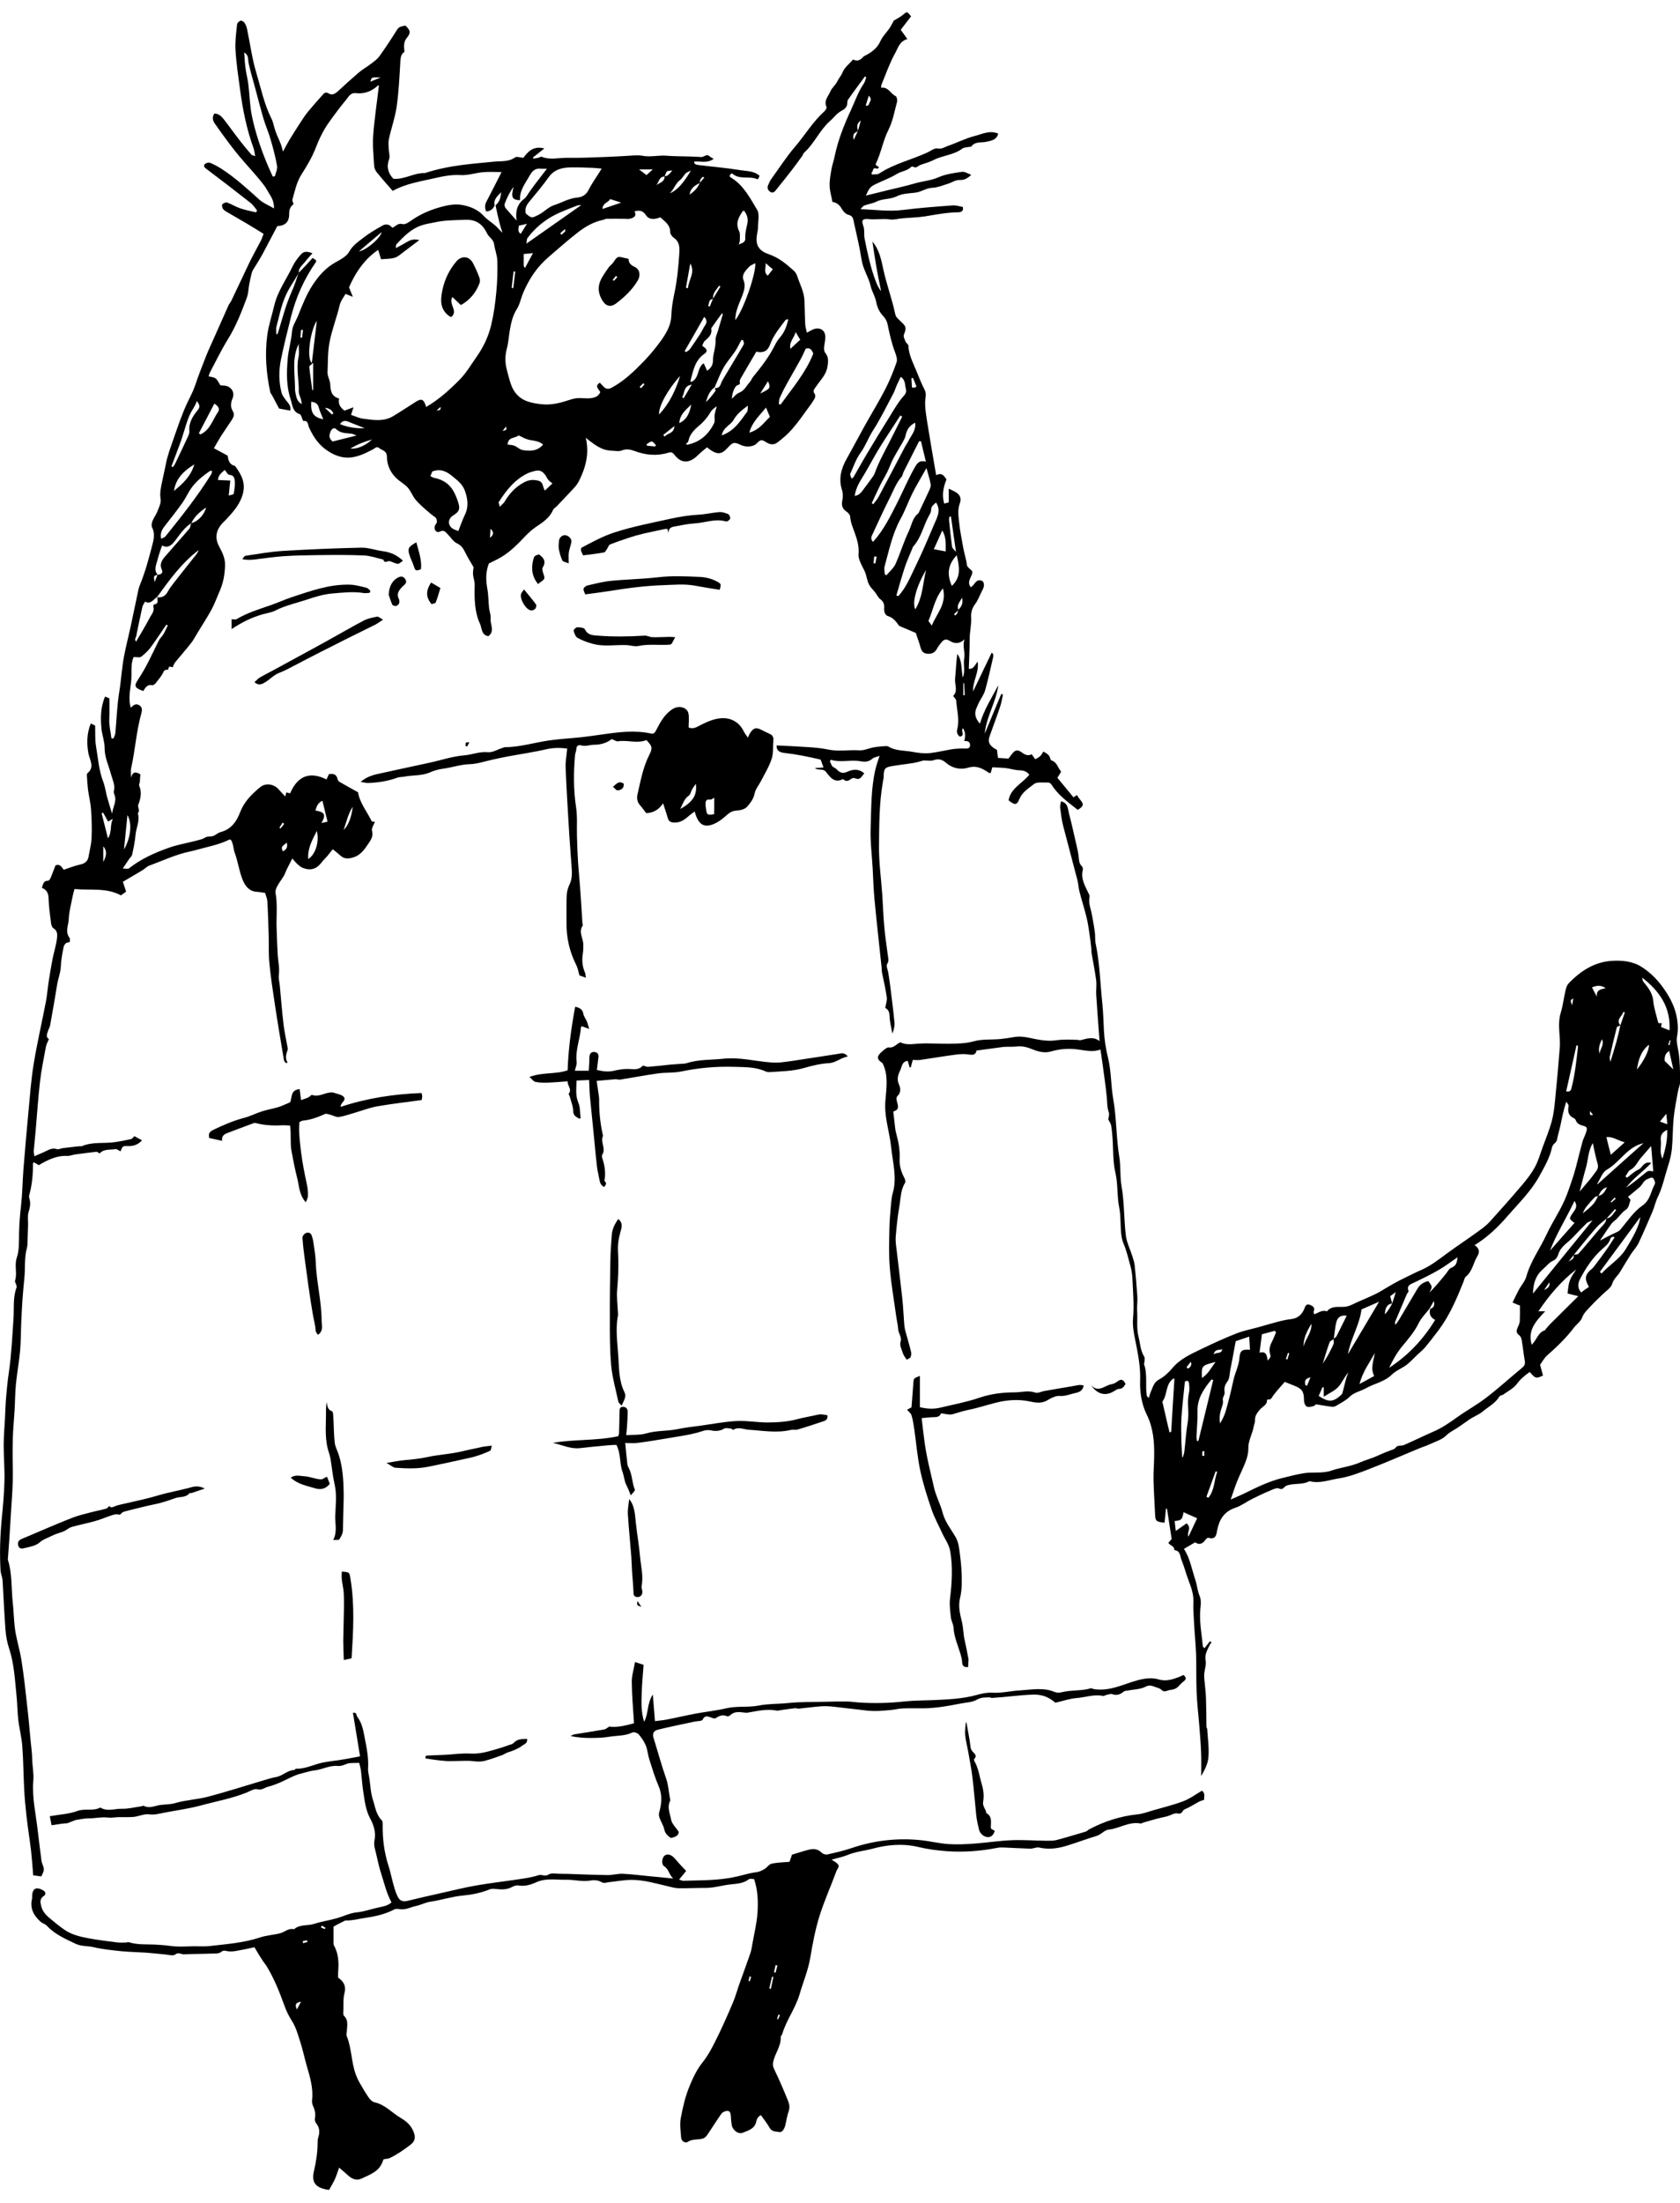<?xml version="1.0" encoding="utf-8"?>
<!-- Generator: Adobe Illustrator 24.1.2, SVG Export Plug-In . SVG Version: 6.00 Build 0)  -->
<svg version="1.1" id="Слой_1" xmlns="http://www.w3.org/2000/svg" xmlns:xlink="http://www.w3.org/1999/xlink" x="0px" y="0px"
	 width="145px" height="190px" viewBox="0 0 150.8 195.33" style="enable-background:new 0 0 150.8 195.33;"
	 xml:space="preserve">
<style type="text/css">
	.st0{fill-rule:evenodd;clip-rule:evenodd;}
</style>
<g>
	<path class="st0" d="M44.4,17.3c-0.15,0.3-0.36,0.52-0.77,0.53c-0.11-0.3-0.13-0.57,0.03-0.87c0.46-0.88,0.9-1.76,1.36-2.66
		c-0.54,0-1.1-0.04-1.65,0.01c-0.68,0.06-1.36,0.3-2.02,0.26c-0.83-0.05-1.61,0.11-2.39,0.29c-1.26,0.29-2.56,0.48-3.71,1.13
		c-0.5-0.58-1-1.13-1.46-1.71c-0.13-0.16-0.2-0.39-0.21-0.6c-0.05-0.89-0.15-1.79-0.08-2.68c0.11-1.49,0.34-2.97,0.51-4.45
		c0,0-0.06-0.03-0.08-0.02c-0.57,0.54-1.24,0.78-2.02,0.69c-0.44-0.05-0.62,0.32-0.83,0.58c-0.53,0.64-1.03,1.31-1.51,1.98
		c-0.52,0.72-0.91,1.51-1.23,2.35c-0.32,0.83-0.79,1.62-1.27,2.37c-0.45,0.7-0.6,1.49-0.82,2.26c-0.03,0.11,0.06,0.26,0.1,0.41
		c-0.25,0.21-0.4,0.44-0.39,0.83c0.01,0.77-0.33,1.1-1.07,1.15c-0.43,0.82-0.87,1.66-1.32,2.5c-0.28,0.51-0.59,0.99-0.89,1.48
		c-0.1,0.16-0.34,1.3-0.36,1.58c-0.03,0.3-0.07,0.62-0.18,0.9c-0.47,1.27-0.96,2.52-1.68,3.68c-0.6,0.97-1.09,2-1.63,3.01
		c-0.05,0.1-0.07,0.22-0.1,0.33c0.67,0.12,0.67,0.12,1.04,0.79c0.06,0.01,0.15,0.03,0.24,0.03c0.67-0.02,1.12,0.54,0.86,1.16
		c-0.17,0.41-0.2,0.77,0.03,1.14c0.18,0.3,0.05,0.56-0.1,0.79c-0.31,0.48-0.64,0.94-0.95,1.42c-0.21,0.33-0.4,0.69-0.65,1.11
		c0.44,0.24,0.8,0.43,1.24,0.67c0.04,0.33,0.1,0.79,0.66,0.92c0.59,0.81,1.02,1.58,0.64,2.7c-0.3,0.88-0.87,1.48-1.45,2.11
		c-0.1,0.1-0.2,0.2-0.3,0.3c-0.61,0.64-0.73,1.36-0.31,2.13c0.29,0.53,0.54,1.07,0.52,1.67c-0.02,0.75-0.13,1.47-0.43,2.19
		c-0.28,0.65-0.52,1.32-0.87,1.94c-0.38,0.67-0.8,1.32-1.2,1.98c-0.19,0.31-0.35,0.63-0.58,0.91c-0.44,0.56-0.92,1.1-1.37,1.65
		c-0.1,0.13-0.18,0.28-0.23,0.45c-0.09,0.11-0.36-0.23-0.41,0.19c-0.02,0.14-0.31-0.04-0.43,0.24c-0.16,0.38-0.46,0.7-0.72,1.04
		c-0.07,0.08-0.21,0.18-0.29,0.17c-0.46-0.11-0.63,0.24-0.81,0.52c-0.78-0.29-0.87-0.44-0.44-1.07c0.73-1.09,1.25-2.28,1.83-3.45
		c0.1-0.21,0.3-0.38,0.42-0.58c0.15-0.25,0.26-0.53,0.39-0.79c-0.04-0.02-0.09-0.04-0.13-0.06c-0.47,0.68-0.92,1.38-1.41,2.04
		c-0.24,0.32-0.54,0.6-0.86,0.84c-0.13,0.09-0.38,0.02-0.66,0.02c-0.31,0.64-0.14,1.45-0.23,2.21c-0.08,0.76-0.27,1.55-0.03,2.34
		c0.3-0.31,0.48-0.37,0.72-0.25c0.33,0.17,0.3,0.48,0.23,0.75c-0.46,1.61-0.55,3.3-0.92,4.93c-0.05,0.23-0.01,0.47-0.01,0.84
		c0.16-0.59,0.46-0.52,0.84-0.3c-0.02,0.21-0.03,0.44-0.05,0.67c-0.01,0.12-0.09,0.25-0.06,0.34c0.26,0.6,0.14,1.15-0.08,1.73
		c-0.08,0.2,0.2,0.51-0.04,0.76c0.21,0.66-0.14,1.26-0.2,1.89c-0.05,0.61-0.18,1.22-0.31,1.82c-0.04,0.16-0.21,0.29-0.31,0.45
		c-0.16,0.23-0.31,0.46-0.53,0.79c0.27,0,0.46,0.06,0.55-0.01c1.08-0.85,2.31-1.4,3.58-1.85c0.78-0.28,1.6-0.41,2.4-0.62
		c0.3-0.08,0.62-0.14,0.87-0.3c0.24-0.14,0.47-0.06,0.69-0.13c0.25-0.08,0.45-0.3,0.7-0.36c0.94-0.25,1.42-0.93,1.74-1.77
		c0.36-0.95,1.05-1.64,1.81-2.26c0.52-0.42,1.26-0.27,1.69,0.24c0.16,0.19,0.34,0.37,0.56,0.6c0.03-0.13,0.05-0.22,0.09-0.37
		c0.08,0.02,0.18,0.05,0.34,0.09c0.64-1.5,1.7-2.03,3.27-1.25c0.08-0.18,0.14-0.32,0.21-0.47c0.41-0.08,0.7,0.01,0.79,0.47
		c0.02,0.08,0.1,0.18,0.17,0.22c0.55,0.32,1.1,0.62,1.66,0.93c0.15,0.96,0.8,1.72,1.22,2.59c0.03,0.06,0.21,0.04,0.29,0.06
		c-0.09,0.26-0.32,0.57-0.26,0.79c0.13,0.47-0.06,0.78-0.29,1.12c-0.37,0.54-0.7,1.08-1.41,1.29c-0.47,0.14-0.82,0.13-1.17-0.2
		c-0.21-0.2-0.44-0.36-0.65-0.54c-0.17,0.22-0.32,0.41-0.47,0.59c-0.17,0.2-0.37,0.38-0.52,0.58c-0.47,0.61-0.98,0.78-1.71,0.5
		c-0.18-0.07-0.34-0.22-0.49-0.35c-0.15-0.14-0.28-0.31-0.44-0.49c-0.23,0.47-0.47,0.87-0.64,1.3c-0.16,0.42-0.48,0.74-0.68,1.13
		c-0.11,0.2-0.23,0.45-0.19,0.65c0.2,1.06,0.06,2.13,0.1,3.19c0.03,0.8,0.05,1.6,0.1,2.4c0.04,0.59,0.18,1.16,0.1,1.77
		c-0.04,0.33,0.06,0.67,0.09,1.01c0.11,1.17,0.2,2.34,0.34,3.5c0.08,0.65,0.23,1.29,0.34,1.93c0.02,0.09,0.05,0.2,0.02,0.28
		c-0.12,0.37-0.26,0.74,0,1.16c-0.06,0.01-0.12,0.01-0.17,0.02c-0.06-0.08-0.15-0.15-0.16-0.24c-0.28-1.66-0.56-3.31-0.81-4.97
		c-0.19-1.25-0.38-2.49-0.5-3.74c-0.08-0.8-0.04-1.61-0.06-2.41c-0.03-1.04-0.06-2.08-0.12-3.12c-0.01-0.25-0.13-0.5-0.2-0.77
		c-0.24-0.03-0.45-0.08-0.66-0.09c-0.7-0.03-1.07-0.41-1.34-1.04c-0.34-0.81-0.43-1.67-0.73-2.47c-0.14-0.39-0.12-0.84-0.35-1.17
		c-0.07-0.01-0.1-0.02-0.12-0.02c-0.96,0.48-2.02,0.66-3.04,0.95c-0.13,0.04-0.26,0.07-0.4,0.1c-1.32,0.26-2.53,0.84-3.78,1.3
		c-0.21,0.08-0.38,0.28-0.59,0.4c-0.57,0.35-1.15,0.68-1.76,1.04c0.1,0.29,0.19,0.56,0.29,0.88c-0.15,0.11-0.31,0.23-0.46,0.34
		c-1.33-0.72-2.75-0.43-4.17-0.57c-0.06,0.21-0.12,0.41-0.16,0.61c-0.13,0.7-0.33,1.39-0.36,2.09c-0.02,0.55-0.35,1.14,0.08,1.69
		c0.06,0.07,0.01,0.23,0.01,0.38c-0.42-0.01-0.53,0.29-0.58,0.58c-0.1,0.53-0.2,1.06-0.22,1.59c-0.02,0.58-0.25,1.11-0.34,1.68
		c-0.19,1.21-0.41,2.41-0.62,3.61c-0.03,0.16-0.13,0.31-0.18,0.47c-0.09,0.28-0.24,0.58,0.07,0.76c-0.1,0.25-0.23,0.47-0.27,0.7
		c-0.19,1.04-0.41,2.07-0.53,3.12c-0.17,1.47-0.26,2.94-0.39,4.41c-0.05,0.59-0.12,1.18-0.17,1.78c-0.01,0.13,0.03,0.27,0.05,0.5
		c0.33-0.14,0.6-0.26,0.88-0.38c0.36-0.16,0.69-0.41,1.14-0.26c0.16,0.05,0.37-0.07,0.55-0.09c0.49-0.06,0.99-0.12,1.48-0.17
		c0.07-0.01,0.15,0.02,0.21,0c0.96-0.42,2-0.22,3-0.37c0.48-0.07,0.95-0.16,1.42-0.27c0.12-0.03,0.21-0.18,0.3-0.26
		c0.22,0.12,0.44,0.23,0.69,0.37c-0.35,0.38-0.75,0.53-1.25,0.52c-0.5-0.02-0.5,0-0.68,0.47c-0.16-0.07-0.33-0.23-0.47-0.2
		c-0.47,0.09-1.01-0.04-1.4,0.38c-0.02,0.02-0.2-0.15-0.3-0.14c-0.64,0.07-1.28,0.15-1.91,0.24c-0.23,0.03-0.47,0.14-0.69,0.13
		c-0.97-0.05-1.78,0.36-2.57,0.83c-0.15-0.09-0.29-0.17-0.44-0.26c-0.04,0.04-0.08,0.08-0.08,0.11c0.01,0.97-0.08,1.92-0.34,2.86
		c-0.02,0.09-0.01,0.19,0.02,0.28c0.13,0.42,0.05,0.82-0.08,1.24c-0.1,0.35-0.03,0.74-0.04,1.11c-0.02,0.54-0.03,1.08-0.05,1.61
		c-0.01,0.17-0.01,0.34-0.06,0.5c-0.24,0.87-0.13,1.77-0.22,2.66c-0.07,0.68-0.13,1.37-0.18,2.05c-0.04,0.63-0.07,1.27-0.1,1.9
		c-0.04,0.88-0.03,1.77-0.11,2.65c-0.09,0.98-0.28,1.96-0.37,2.94c-0.08,0.77-0.07,1.55-0.12,2.33c-0.03,0.52-0.08,1.05-0.11,1.57
		c-0.09,1.26-0.07,2.51-0.05,3.77c0.03,1.53-0.13,3.07-0.21,4.6c-0.06,1.09-0.14,2.17-0.22,3.25c-0.01,0.09-0.03,0.19,0,0.27
		c0.38,1.21,0.29,2.49,0.42,3.73c0.08,0.73,0.1,1.48,0.18,2.22c0.11,1.02,0.44,1.98,0.6,2.98c0.23,1.43,0.38,2.87,0.54,4.31
		c0.12,1.02,0.2,2.04,0.3,3.06c0.05,0.5,0.12,1,0.13,1.5c0.01,0.66,0.16,1.32,0.1,1.98c-0.12,1.51,0.23,2.99,0.4,4.48
		c0.1,0.86,0.21,1.72,0.32,2.58c0.01,0.09,0.02,0.18,0.05,0.27c0.24,0.65,0.24,0.65-0.05,1.25c-0.23-0.03-0.45-0.06-0.73-0.1
		c-0.06-0.74-0.11-1.47-0.19-2.21c-0.13-1.06-0.3-2.11-0.42-3.17c-0.09-0.79-0.16-1.59-0.2-2.38c-0.07-1.28-0.07-2.57-0.17-3.85
		c-0.06-0.79-0.27-1.57-0.36-2.35c-0.08-0.69-0.08-1.39-0.15-2.08c-0.15-1.46-0.21-2.93-0.68-4.34c-0.18-0.54-0.28-1.11-0.32-1.68
		c-0.11-1.46-0.17-2.93-0.26-4.4c-0.02-0.29-0.16-0.58-0.18-0.87c-0.09-1.52-0.04-3.05,0.1-4.57c0.11-1.15,0.22-2.3,0.25-3.45
		c0.03-1.07-0.07-2.15-0.07-3.23c0-0.76,0.07-1.51,0.11-2.27c0.04-0.68,0.05-1.36,0.11-2.04c0.06-0.75,0.14-1.51,0.25-2.26
		c0.23-1.58,0.3-3.17,0.41-4.76c0.07-0.94-0.07-1.91,0.28-2.83c0.03-0.07-0.02-0.17-0.04-0.25c-0.03-0.11-0.13-0.25-0.1-0.34
		c0.22-0.68-0.08-1.37,0.16-2.08c0.23-0.67,0.19-1.45,0.2-2.18c0.02-0.83,0.08-1.66,0.18-2.48c0.12-1.06,0.13-2.13,0.21-3.2
		c0.14-1.8,0.3-3.59,0.47-5.39c0.13-1.39,0.23-2.78,0.46-4.16c0.31-1.87,0.74-3.73,1.1-5.59c0.1-0.54,0.14-1.09,0.22-1.63
		c0.11-0.72,0.23-1.45,0.37-2.17c0.12-0.61,0.32-1.2,0.39-1.8c0.04-0.31,0.08-0.71-0.31-0.94c-0.12-0.07-0.19-0.27-0.21-0.42
		c-0.1-0.75-0.21-1.51-0.23-2.27c-0.01-0.47-0.17-0.76-0.6-0.94c0.11-0.3,0.12-0.64,0.56-0.64c0.08,0,0.18-0.14,0.22-0.24
		c0.16-0.37,0.29-0.75,0.44-1.13c0.47-0.18,0.6,0.25,0.74,0.39c0.53-0.17,0.98-0.36,1.45-0.46c0.42-0.09,0.7-0.27,0.78-0.71
		c0.09-0.56,0.25-1.12,0.27-1.68c0.04-0.86,0.01-1.72-0.05-2.57c-0.04-0.59-0.19-1.17-0.27-1.76c-0.05-0.42-0.07-0.84-0.1-1.26
		c0-0.07,0-0.17,0.04-0.21c0.69-0.55,0.21-1.2,0.1-1.77c-0.16-0.87-0.16-1.8,0.21-2.7c0.14,0.07,0.29,0.14,0.39,0.19
		c0.02,0.64-0.02,1.26,0.08,1.86c0.18,1.05,0.25,2.12,0.63,3.13c0.18,0.47,0.25,0.99,0.38,1.48c0.12,0.42,0.25,0.84,0.43,1.43
		c0.09-0.66,0.44-1.12,0.22-1.68c-0.04-0.11-0.09-0.24-0.06-0.34c0.14-0.54-0.12-1.01-0.25-1.5c-0.21-0.79-0.59-1.54-0.58-2.4
		c0-0.53-0.2-1.06-0.27-1.6C9.02,63.37,9,62.35,9.43,61.35c0.14,0.05,0.28,0.11,0.39,0.16c0,0.64,0.02,1.25-0.01,1.86
		c-0.03,0.59,0.13,1.15,0.19,1.72c0.06,0.01,0.12,0.01,0.18,0.02c0.06-0.16,0.16-0.31,0.17-0.47c0.12-1.2,0.15-2.42,0.34-3.62
		c0.19-1.12,0.24-2.26,0.46-3.37c0.16-0.84,0.38-1.67,0.56-2.5c0.24-1.11,0.46-2.21,0.7-3.32c0.04-0.2,0.11-0.41,0.19-0.6
		c0.45-1.1,0.75-2.25,1.05-3.39c0.14-0.52,0.29-1.1,0-1.67c-0.08-0.15-0.02-0.42,0.05-0.6c0.12-0.3,0.33-0.56,0.44-0.86
		c0.13-0.34,0.33-0.73,0.28-1.06c-0.1-0.57,0.03-1.08,0.14-1.62c0.1-0.51,0.23-1.02,0.33-1.54c0.14-0.76,0.42-1.48,0.67-2.21
		c0.39-1.11,0.76-2.24,1.26-3.3c0.24-0.51,0.51-0.99,0.69-1.53c0.3-0.89,0.64-1.77,0.99-2.65c0.22-0.55,0.47-1.08,0.71-1.62
		c0.43-0.98,0.87-1.95,1.3-2.92c0.07-0.15,0.19-0.28,0.26-0.43c0.56-1.17,1.11-2.35,1.67-3.52c0.31-0.63,0.66-1.24,0.98-1.86
		c0.1-0.19,0.15-0.4,0.24-0.61c-0.51-0.31-1.01-0.63-1.52-0.93c-0.61-0.36-1.23-0.71-1.84-1.07c-0.12-0.07-0.25-0.17-0.31-0.28
		c-0.06-0.11-0.09-0.32-0.02-0.38c0.1-0.1,0.31-0.19,0.42-0.15c0.4,0.15,0.76,0.38,1.17,0.52c0.46,0.16,0.94,0.25,1.42,0.36
		c0.03-0.05,0.07-0.11,0.1-0.16c-0.19-0.23-0.35-0.5-0.57-0.67c-1.31-1.03-2.62-2.04-3.95-3.04c-0.18-0.13-0.33-0.26-0.19-0.44
		c0.09-0.11,0.36-0.18,0.49-0.13c0.35,0.14,0.69,0.33,1.01,0.53c1.24,0.8,2.32,1.79,3.42,2.78c0.35,0.31,0.81,0.49,1.3,0.78
		c0.04-0.75-0.36-1.18-0.62-1.66c-0.16-0.29-0.37-0.55-0.58-0.81c-0.22-0.28-0.46-0.54-0.69-0.81c-0.54-0.63-1.11-1.24-1.62-1.89
		c-0.63-0.8-1.23-1.63-1.81-2.46c-0.17-0.25-0.25-0.55-0.03-0.88c0.37,0,0.62,0.23,0.82,0.48c0.52,0.66,1,1.35,1.52,2.01
		c0.32,0.41,0.65,0.81,0.99,1.2c0.05,0.06,0.17,0.07,0.34,0.13c-0.06-0.28-0.08-0.51-0.15-0.71c-0.62-1.7-0.97-3.46-1.21-5.25
		c-0.16-1.18-0.34-2.36-0.41-3.55c-0.05-0.76,0.06-1.54,0.14-2.3c0.01-0.13,0.17-0.29,0.31-0.34c0.09-0.03,0.28,0.08,0.35,0.18
		c0.12,0.17,0.2,0.38,0.24,0.59c0.28,1.32,0.45,2.67,0.84,3.95c0.41,1.36,0.69,2.76,1.34,4.05c0.18,0.35,0.23,0.77,0.37,1.15
		c0.14,0.39,0.33,0.77,0.48,1.16c0.07,0.18,0.11,0.37,0.19,0.66c0.27-0.49,0.48-0.89,0.72-1.28c0.37-0.6,0.76-1.19,1.15-1.79
		c0.12-0.18,0.25-0.35,0.38-0.51c0.44-0.52,0.88-1.04,1.34-1.54c0.12-0.14,0.27-0.24,0.5-0.1c0.31,0.2,0.58,0.04,0.83-0.18
		c0.61-0.56,1.22-1.12,1.85-1.66c0.35-0.3,0.76-0.53,1.13-0.81c0.26-0.2,0.55-0.4,0.74-0.66c0.5-0.69,0.97-1.4,1.43-2.13
		c0.32-0.5,0.29-0.52,0.92-0.64c0.47,0.44,0.5,0.65,0.12,1.11c-0.23,0.28-0.29,0.62-0.2,1.24c-0.28,0.18-0.35,0.46-0.37,0.82
		c-0.08,1.36-0.14,2.72-0.33,4.07c-0.14,0.99-0.48,1.94-0.7,2.92c-0.06,0.29-0.03,0.6-0.02,0.9c0.01,0.31,0.13,0.65,0.04,0.91
		c-0.26,0.71-0.09,1.28,0.38,1.77c1,0.09,1.85-0.55,2.83-0.51c2.25-0.74,4.45-0.84,6.25-1.03c0.61-0.06,1.28,0.04,1.85-0.38
		c0.14-0.1,0.45,0.02,0.74,0.04c0.4-0.54,0.88-1.1,1.88-0.84c-0.38,0.3-0.7,0.56-1.02,0.81c0.01,0.03,0.02,0.07,0.04,0.1
		c0.14-0.02,0.29-0.04,0.43-0.07c0.11-0.02,0.24-0.13,0.32-0.09c0.77,0.31,1.56,0.07,2.33,0.09c1.16,0.02,2.32-0.04,3.48-0.08
		c0.59-0.02,1.18-0.06,1.77-0.09c0.49-0.02,1-0.1,1.48-0.01c0.72,0.13,1.41-0.06,2.12-0.01c1.03,0.08,2.07,0.04,3.11,0.12
		c0.28,0.02,0.5-0.33,0.78-0.06c0.08,0.08,0.19,0.12,0.36,0.22c-0.59,0.44-1.17,0.19-1.74,0.25c-0.05,0.2,0.14,0.27,0.33,0.3
		c1.27,0.16,2.55,0.26,3.82,0.47c0.57,0.09,1.21,0.06,1.71,0.5c-0.05,0.12-0.09,0.2-0.12,0.28c-0.04,0.02-0.07,0.04-0.08,0.03
		c-0.73-0.33-1.63,0.09-2.27-0.53c-0.21,0.11-0.3,0.26-0.1,0.38c1.13,0.68,1.71,1.83,2.35,2.89c0.24,0.39,0.08,1.03,0.08,1.55
		c0,0.26-0.07,0.52-0.11,0.78c-0.12,0.91,0.25,1.38,1.11,1.67c0.9,0.31,1.57,0.89,2.25,1.5c0.13,0.12,0.22,0.31,0.28,0.48
		c0.23,0.71,0.61,1.39,0.64,2.16c0.03,0.72,0.03,1.43,0.07,2.15c0.01,0.22,0.08,0.44,0.15,0.74c0.25-0.14,0.41-0.24,0.58-0.31
		c0.5-0.19,1.08,0,1.07,0.71c0,0.32-0.09,0.64-0.11,0.96c-0.01,0.15,0.02,0.34,0.1,0.44c0.33,0.39,0.28,0.79,0.2,1.27
		c-0.13,0.74-0.65,1.2-1.02,1.76c-0.15,0.23-0.35,0.38-0.11,0.67c0.06,0.08,0.05,0.29-0.01,0.39c-0.17,0.3-0.37,0.58-0.58,0.86
		c-0.47,0.64-0.92,1.3-1.45,1.9c-0.39,0.45-0.86,0.85-1.34,1.21c-0.27,0.2-0.6,0.2-0.94-0.01c-0.49-0.31-0.53-0.28-0.94,0.12
		c-0.27,0.26-0.91,0.31-1.33,0.12c-0.65-0.31-0.77-0.29-1.25,0.25c-0.57,0.63-0.98,0.63-1.84-0.06c-0.27,0.23-0.57,0.46-0.83,0.72
		c-0.73,0.72-1.47,0.76-2.08-0.04c-0.21-0.27-0.34-0.26-0.55-0.2c-1.03,0.32-2.05,0.22-3.04-0.15c-0.38-0.14-0.73-0.21-1.11-0.06
		c-0.32,0.13-0.64,0.04-0.97,0.03c-0.93-0.03-1.57-0.59-2.3-1.15c0.34,1.44-0.02,2.71-0.63,3.91c-0.21,0.41-0.58,0.74-0.9,1.09
		c-0.36,0.4-0.74,0.78-1.11,1.17c-0.1,0.1-0.25,0.18-0.3,0.3c-0.31,0.73-0.94,1.12-1.56,1.54c-0.33,0.23-0.63,0.5-0.91,0.79
		c-0.66,0.69-1.32,1.38-2.15,1.88c-0.38,0.23-0.79,0.41-1.14,0.59c-0.3,0.79-0.27,1.54-0.13,2.3c0.1,0.55,0.09,1.13,0.15,1.69
		c0.03,0.31,0.17,0.62,0.14,0.91c-0.07,0.54,0.41,1.16-0.2,1.62c-0.65-0.1-0.57-0.71-0.75-1.1c-0.51-1.1-0.51-2.3-0.48-3.49
		c0.01-0.32-0.13-0.64-0.15-0.96c-0.02-0.25,0.04-0.5,0.05-0.64c-0.28-0.48-0.54-0.89-0.75-1.32c-0.17-0.35-0.34-0.63-0.73-0.81
		c-0.34-0.16-0.57-0.55-0.85-0.83c-0.19-0.19-0.32-0.42-0.7-0.23c-0.3,0.15-0.55-0.16-0.45-0.5c0.04-0.13,0.18-0.25,0.19-0.38
		c0-0.14-0.05-0.34-0.16-0.41c-0.46-0.31-1.58-1.29-1.87-1.72c-0.21-0.31-0.35-0.68-0.6-0.95c-0.25-0.28-0.6-0.47-0.89-0.72
		c-0.62-0.53-0.96-1.24-0.97-2.03c0-0.55-0.42-0.56-0.69-0.78c-0.25-0.2-0.4,0.04-0.61,0.14c-1.24,0.64-2.41,1.16-3.98,0.13
		c-0.84-0.54-1.32-1.27-1.71-2.12c-0.11-0.24-0.05-0.63-0.51-0.59c-0.04,0-0.09-0.2-0.14-0.31c-0.05-0.1-0.09-0.27-0.17-0.29
		c-0.67-0.2-0.67-0.84-0.83-1.33c-0.39-1.16-0.37-2.36-0.27-3.58c0.06-0.85,0.33-1.66,0.39-2.5c0.04-0.51,0.33-0.91,0.52-1.36
		c0.39-0.97,0.76-1.95,1.34-2.83c0.55-0.83,1.17-1.54,2.06-2.03c0.45-0.25,0.98-0.53,1.21-0.94c0.32-0.58,0.82-0.9,1.29-1.27
		c0.53-0.41,1.12-0.75,1.7-1.08c0.31-0.18,0.63-0.12,0.89,0.2c0.3-0.13,0.49-0.46,0.94-0.33c0.24,0.06,0.61-0.23,0.88-0.41
		c0.77-0.52,1.63-0.88,2.5-1.12c0.64-0.18,1.36-0.32,2.05-0.17c0.7,0.15,1.34,0.42,1.85,0.98c0.32,0.35,0.74,0.59,1.09,0.91
		c0.19,0.17,0.33,0.39,0.57,0.57c-0.09-0.3-0.2-0.6-0.27-0.9c-0.13-0.51-0.24-1.03-0.35-1.55c0.38-0.3,0.46-0.73,0.51-1.17
		C44.63,16.47,44.27,16.78,44.4,17.3z M64,25.66c0.22-0.36,0.45-0.73,0.67-1.09c-0.04-0.02-0.09-0.05-0.13-0.07
		c-0.23,0.37-0.61,0.66-0.52,1.18c-0.46,0.04-0.33,0.4-0.46,0.62c0.05,0.02,0.1,0.05,0.15,0.07C63.8,26.13,63.9,25.89,64,25.66z
		 M59.66,14.7c-0.54,0-0.51,0.57-0.79,0.82c0.27-0.27,0.8-0.29,0.78-0.84c0.29-0.01,0.44-0.2,0.7-0.53
		c-0.27,0.05-0.44,0.03-0.49,0.1C59.76,14.38,59.72,14.55,59.66,14.7z M62.84,15.28c-0.48,0.2-0.86,0.48-0.94,1.04
		c0.4-0.27,0.74-0.6,0.92-1.06c0.13-0.15,0.26-0.31,0.4-0.46c-0.04-0.03-0.09-0.06-0.13-0.08C62.94,14.87,62.77,15.01,62.84,15.28z
		 M14.14,50.42c0.28-0.01,0.53-0.14,0.39-0.44c-0.25-0.55,0.03-0.91,0.35-1.27c0.7-0.81,1.42-1.6,2.11-2.42
		c0.1-0.12,0.11-0.33,0.17-0.5c0.59-0.13,1.17-0.73,1.34-1.4c-0.57,0.39-1.05,0.8-1.33,1.41c-0.64,0.39-1.03,1.02-1.47,1.59
		c-0.34,0.44-0.68,0.67-1.15,0.4c-0.15,0.46-0.31,0.87-0.41,1.29c-0.11,0.44-0.37,0.91,0.02,1.35c-0.38,0.08-0.38,0.08-0.28,0.65
		C13.97,50.87,14.05,50.64,14.14,50.42z M64.18,33.67c0.25,0.03,0.4-0.08,0.5-0.31c0.07-0.17,0.14-0.35,0.24-0.51
		c0.61-1.03,1.24-2.05,1.84-3.09c0.05-0.09-0.03-0.25-0.05-0.38c-0.05-0.01-0.11-0.01-0.16-0.02c-0.19,0.34-0.35,0.7-0.57,1.03
		c-0.33,0.49-0.74,0.94-1.03,1.45c-0.32,0.56-0.54,1.18-0.81,1.78c-0.47,0.31-0.62,0.82-0.78,1.32c0.32-0.3,0.59-0.64,0.85-0.99
		C64.25,33.89,64.19,33.76,64.18,33.67z M14.11,52.41c-0.34,0.21-0.57,0.7-1.09,0.42c-0.1,0.19-0.21,0.33-0.24,0.48
		c-0.18,0.79-0.34,1.59-0.51,2.39c-0.02,0.08-0.01,0.18-0.05,0.25c-0.11,0.25-0.12,0.25-0.01,0.48c0.41-0.71,0.86-1.44,1.25-2.19
		c0.16-0.29,0.43-0.57,0.3-0.97c-0.02-0.05,0.04-0.18,0.07-0.19c0.46-0.05,0.28-0.39,0.3-0.64c0.42,0.05,0.72-0.12,0.92-0.49
		c0.15-0.27,0.33-0.52,0.52-0.76c0.68-0.88,1.38-1.74,2.07-2.62c0.09-0.11,0.14-0.25,0.2-0.37C16.31,49.36,15.21,50.88,14.11,52.41z
		 M38.25,35.37c1.15-0.67,2.09-1.52,2.98-2.42c0.63-0.63,1.06-1.39,1.57-2.11c0.61-0.87,1.05-1.81,1.29-2.82
		c0.23-0.97,0.37-1.97,0.46-2.96c0.09-0.92,0.12-1.86,0.09-2.79c-0.01-0.51-0.22-1-0.29-1.51c-0.06-0.43-0.46-0.6-0.63-0.96
		c-0.39-0.79-0.94-1.27-1.99-1.22c-0.91,0.04-1.82,0.03-2.71,0.23c-0.4,0.09-0.82,0.14-1.21,0.28c-0.93,0.32-1.6,1.01-2.24,1.71
		c-0.04,0.05-0.02,0.16-0.03,0.32c0.38-0.21,0.69-0.37,0.99-0.55c0.3-0.18,0.6-0.29,1.11-0.17c-0.54,0.4-0.96,0.73-1.39,1.05
		c-0.26,0.19-0.52,0.44-0.81,0.53c-0.39,0.12-0.81,0.1-1.24,0.14c-0.09-0.32-0.17-0.58-0.25-0.84c-1.08,0.71-1.98,1.87-2.62,3.36
		c0.11,0.28,0.21,0.51,0.34,0.85c-0.31-0.13-0.48-0.19-0.65-0.26c-0.22,0.36-0.45,0.65-0.54,1.05c-0.26,1.1-0.69,2.17-0.9,3.28
		c-0.17,0.88-0.14,1.8-0.18,2.7c-0.01,0.36,0.22,0.72,0.24,1.04c0.04,0.61,0.08,1.12,0.8,1.31c-0.11,0.49,0.12,0.82,0.48,1.09
		c0.24-0.09,0.48-0.18,0.81-0.3c-0.09,0.28-0.15,0.45-0.22,0.68c0.37,0.12,0.71,0.29,1.07,0.34c0.91,0.12,1.84,0.29,2.7-0.22
		c0.68-0.41,1.35-0.85,2.02-1.28C37.84,34.57,38.05,34.67,38.25,35.37z M53.84,33.19c0.14,0.15,0.25,0.27,0.37,0.39
		c0.2,0.2,0.43,0.2,0.66,0.08c1.15-0.61,2.07-1.51,2.96-2.43c0.56-0.58,1.07-1.21,1.54-1.86c0.45-0.65,0.86-1.33,0.89-2.18
		c0.02-0.64,0.12-1.28,0.25-1.9c0.27-1.24,0.39-2.49,0.47-3.75c0.03-0.49,0.01-1-0.49-1.34c-0.16-0.11-0.33-0.34-0.33-0.52
		c0-0.65-0.47-0.94-0.89-1.32c-0.47,0.18-0.99,0.27-1.3-0.21c-0.27-0.4-0.57-0.44-1.01-0.33c0.21,0.45-0.08,0.59-0.44,0.67
		c-0.15,0.03-0.3,0-0.45,0c-0.55,0-1.09-0.01-1.64,0c-0.09,0-0.17,0.07-0.26,0.09c-0.87,0.17-1.63,0.61-2.31,1.14
		c-0.88,0.68-1.72,1.43-2.57,2.16c-1.06,0.89-1.81,2.01-2.34,3.28c-0.2,0.48-0.29,1.02-0.57,1.45c-0.35,0.56-0.49,1.16-0.6,1.78
		c-0.11,0.58-0.13,1.19-0.29,1.76c-0.17,0.65-0.16,1.27,0.01,1.91c0.12,0.45,0.23,0.91,0.39,1.35c0.27,0.73,0.78,1.25,1.54,1.49
		c0.38,0.12,0.76,0.18,1.15,0.22c0.84,0.1,1.6-0.08,2.37-0.33c0.28-0.09,0.57-0.19,0.87-0.21c0.4-0.03,0.81,0.05,1.21,0
		c0.34-0.04,0.7-0.15,0.85-0.54C53.75,33.75,53.34,33.52,53.84,33.19z M54.01,13.99c-0.27-0.02-0.55-0.06-0.83-0.07
		c-0.63-0.02-1.27-0.05-1.91-0.04c-0.78,0.01-1.5,0.16-2.01,0.87c-0.54,0.75-1.13,1.46-1.72,2.17c-0.27,0.32-0.46,0.64-0.34,1.1
		c0.53,0.44,0.52,0.42,1.13,0.12c0.51-0.25,0.87-0.7,1.43-0.88c0.68-0.22,1.29-0.6,2.03-0.67c0.42-0.04,0.79-0.2,1.02-0.65
		C53.14,15.29,53.57,14.7,54.01,13.99z M21.92,3.57c0.04,0.5,0.05,0.96,0.12,1.42c0.06,0.48,0.19,0.95,0.25,1.43
		c0.12,0.96,0.13,1.94,0.33,2.89c0.3,1.42,0.76,2.8,1.31,4.14c0.17,0.42,0.37,0.83,0.55,1.25c0.06-0.01,0.13-0.01,0.19-0.02
		c0.08-0.31,0.25-0.64,0.2-0.93c-0.14-0.81-0.36-1.62-0.59-2.41c-0.17-0.6-0.43-1.17-0.61-1.77c-0.29-0.98-0.54-1.98-0.81-2.97
		c-0.19-0.7-0.4-1.39-0.55-2.1C22.25,4.17,22.34,3.81,21.92,3.57z M38.63,41.57c0.14,0.07,0.22,0.13,0.31,0.15
		c0.84,0.16,1.47,0.59,1.85,1.36c0.14,0.28,0.26,0.59,0.35,0.89c0.18,0.58,0.07,0.8-0.49,1.15c-0.46,0.29-0.47,0.87-0.02,1.16
		c0.13,0.09,0.29,0.13,0.51,0.22c0.19-0.48,0.36-0.98,0.58-1.44c0.37-0.74,0.27-1.46,0-2.2c-0.22-0.59-0.69-0.93-1.14-1.3
		c-0.53-0.44-1.08-0.67-1.78-0.4C38.76,41.28,38.7,41.41,38.63,41.57z M70.76,27.5c-0.13,0.03-0.22,0.03-0.25,0.07
		c-0.52,0.7-1.09,1.37-1.39,2.21c-0.2,0.56-0.61,0.78-1.23,0.63c-0.44,0.75-0.9,1.52-1.34,2.29c-0.08,0.13-0.18,0.31-0.15,0.43
		c0.06,0.25-0.06,0.22-0.23,0.3c-0.26,0.12-0.48,0.82-0.47,1.2c0.2-0.18,0.38-0.44,0.63-0.53c0.49-0.19,0.67-0.63,0.98-0.97
		c0.12-0.13,0.17-0.32,0.29-0.46c0.74-0.9,1.45-1.82,1.97-2.87c0.12-0.25,0.29-0.49,0.47-0.7C70.42,28.65,70.62,28.12,70.76,27.5z
		 M19.05,41.13c-0.1-0.02-0.16-0.05-0.18-0.03c-0.69,0.47-1.34,0.99-1.8,1.7c-0.25,0.39-0.45,0.83-0.72,1.2
		c-0.5,0.7-1.04,1.38-1.57,2.06c-0.25,0.32-0.43,0.66-0.31,1.14c0.15-0.09,0.31-0.13,0.39-0.23c1.44-1.79,2.86-3.58,4.08-5.53
		C19,41.35,19.01,41.24,19.05,41.13z M64.89,27.02c-0.03-0.01-0.06-0.02-0.1-0.03c-0.3,0.41-0.6,0.82-0.89,1.24
		c-0.03,0.04-0.07,0.09-0.06,0.12c0.11,0.53-0.25,0.8-0.58,1.1c-0.12,0.1-0.16,0.29-0.23,0.43c0.46,0.3,0.52,0.5,0.19,0.73
		c-0.87,0.6-1,1.55-1.25,2.44c0,0.01,0.03,0.04,0.07,0.08c0.76-0.31,0.51-1.31,1.13-1.68c0.09,0.21,0.2,0.44,0.3,0.67
		c0.41-0.27,0.53-0.58,0.53-0.96c0-0.59,0.26-1.15,0.23-1.76c-0.02-0.31,0.15-0.63,0.24-0.94C64.61,27.98,64.75,27.5,64.89,27.02z
		 M49.09,14c-0.24,0-0.36,0.01-0.48,0c-0.49-0.07-0.79,0.13-1.04,0.57c-0.4,0.72-0.95,1.37-0.89,2.25
		c-0.57-0.01-0.75-0.18-0.69-0.66c0.02-0.18,0.07-0.36,0.11-0.54c-0.36,0.49-0.6,1-0.8,1.52c-0.04,0.11,0,0.29,0.08,0.39
		c0.3,0.36,0.62,0.7,0.99,1.12c-0.12-0.83,0.05-1.48,0.69-1.96c0.18-0.13,0.29-0.36,0.42-0.55c0.17-0.23,0.32-0.46,0.49-0.68
		C48.32,15,48.68,14.54,49.09,14z M69.91,35.12c0.05,0.01,0.11,0.02,0.16,0.03c1.06-1.47,2.25-2.85,2.93-4.56
		c-0.12-0.36-0.33-0.58-0.68-0.44c-0.17,0.36-0.31,0.68-0.48,0.99c-0.4,0.72-0.82,1.44-1.22,2.16c-0.23,0.41-0.44,0.83-0.63,1.26
		C69.92,34.72,69.93,34.93,69.91,35.12z M44.86,44.33c0.21-0.23,0.36-0.33,0.44-0.47c0.43-0.74,0.98-1.32,1.74-1.73
		c0.44-0.23,0.81-0.26,1.27-0.15c0.49,0.12,0.39,0.59,0.6,0.89c0.24-0.23,0.45-0.43,0.68-0.64c-0.13-0.11-0.26-0.19-0.36-0.3
		c-0.11-0.13-0.17-0.29-0.26-0.42c-0.32-0.44-0.57-0.52-1.11-0.36c-0.15,0.05-0.31,0.08-0.45,0.15c-1.19,0.55-1.96,1.54-2.64,2.6
		C44.73,43.95,44.81,44.09,44.86,44.33z M52.18,17.26c-0.22,0.02-0.3,0.01-0.36,0.04c-1.03,0.41-2.06,0.75-2.98,1.44
		c-0.58,0.43-1.07,0.91-1.49,1.48c-0.08,0.11-0.06,0.28-0.1,0.5C48.92,19.55,50.5,18.44,52.18,17.26z M61.57,38.67
		c0.07,0.06,0.09,0.1,0.1,0.09c1.15-0.22,1.93-0.92,2.43-1.94c0.1-0.21,0.01-0.51,0.05-0.76c0.04-0.25,0.12-0.5,0.19-0.75
		c-0.25,0.16-0.45,0.33-0.58,0.55c-0.3,0.52-0.69,0.93-1.15,1.31c-0.3,0.25-0.57,0.57-0.72,0.92C61.8,38.29,61.83,38.55,61.57,38.67
		z M67.8,22.47c-0.23,0.13-0.43,0.19-0.55,0.32c-0.31,0.33-0.7,0.71-0.52,1.17c0.21,0.51,0.08,0.9-0.08,1.37
		C66.38,26.04,66,26.74,66,27.58C66.72,26.7,67.85,23.49,67.8,22.47z M45.56,38.74c0.21,0.04,0.43,0.03,0.62,0.11
		c0.26,0.11,0.48,0.35,0.75,0.39c0.65,0.1,1.31,0.11,1.82-0.5c-0.38-0.32-0.8-0.34-1.21-0.41c-0.15-0.03-0.29-0.09-0.43-0.14
		c-0.21-0.08-0.54-0.31-0.61-0.24C46.21,38.2,45.61,38.04,45.56,38.74z M15.39,40.69c0.04,0.03,0.08,0.05,0.12,0.08
		c0.07-0.09,0.15-0.18,0.2-0.29c0.39-0.81,0.78-1.63,1.16-2.45c0.07-0.15,0.14-0.32,0.13-0.47c-0.08-0.77,0.3-1.36,0.75-1.91
		c0.23-0.28,0.18-0.49-0.09-0.81c-0.13,0.46-0.41,0.77-0.57,1.12c-0.32,0.64-0.48,1.36-0.71,2.04c-0.04,0.13-0.09,0.27-0.13,0.4
		C15.97,39.17,15.68,39.93,15.39,40.69z M66.32,20.8c0.27-0.15,0.61-0.15,0.58-0.6c-0.03-0.43,0.1-0.88,0.19-1.31
		c0.09-0.45-0.06-0.8-0.3-1.13c-0.08,0.04-0.11,0.04-0.13,0.06c-0.37,0.54-0.66,1.08-0.32,1.77c0.11,0.21,0.07,0.5,0.07,0.76
		C66.42,20.5,66.36,20.65,66.32,20.8z M59.16,36.04c0.94-0.99,1.49-2.18,1.89-3.45C59.96,33.77,59.1,35.32,59.16,36.04z
		 M17.85,37.73c0.05,0.03,0.09,0.06,0.14,0.1c0.88-0.39,1.09-1.31,1.58-2.01c0.18-0.25,0.04-0.53-0.33-0.75
		C18.76,35.98,18.3,36.86,17.85,37.73z M26.81,29.71c-0.61,1.28-0.35,2.58-0.33,3.85c0,0.16,0,0.33,0.03,0.49
		c0.09,0.38,0.1,0.81,0.58,1.06c-0.03-0.18-0.04-0.31-0.08-0.44c-0.06-0.22-0.19-0.45-0.19-0.67c0.02-1.03-0.24-2.04-0.03-3.08
		C26.88,30.56,26.81,30.16,26.81,29.71z M68.76,35.42c-0.57,0.72-1.24,1.28-1.5,2.25c0.91-0.25,1.31-0.91,1.85-1.41
		C68.99,35.99,68.9,35.76,68.76,35.42z M64.79,37.92c1.15-0.42,1.67-1.3,2.26-2.1c0.1-0.14,0.06-0.38,0.08-0.57
		c-0.51,0.38-1,0.76-1.27,1.26S64.91,37.18,64.79,37.92z M32.01,37.93c-0.25-0.09-0.34-0.14-0.44-0.16
		c-0.48-0.06-0.98-0.02-1.38-0.4c-0.18-0.17-0.38-0.09-0.5,0.17c-0.19,0.42-0.16,0.62,0.16,0.93C30.54,38.3,31.19,38.14,32.01,37.93
		z M20.17,41.02c-0.29,0.27-0.6,0.48-0.6,0.9c0.36,0.02,0.68,0.03,1.1,0.05c-0.05,0.5-0.09,0.91-0.14,1.35
		c0.17-0.06,0.43-0.09,0.45-0.17c0.07-0.36,0.12-0.73,0.1-1.1c-0.02-0.26-0.07-0.57-0.48-0.59C20.45,41.46,20.34,41.21,20.17,41.02z
		 M63.21,27.29c-0.6,1.05-1.17,2.06-1.75,3.06c0.04,0.03,0.08,0.07,0.12,0.1c0.12-0.09,0.27-0.15,0.35-0.27
		c0.31-0.44,0.61-0.88,0.9-1.33c0.17-0.26,0.29-0.55,0.46-0.8C63.5,27.75,63.43,27.51,63.21,27.29z M17.44,40.52
		c-0.94,0.58-1.67,1.27-1.82,2.38C16.39,42.26,17.13,41.61,17.44,40.52z M27.67,75.92c0.66-0.42,1.01-1.57,0.77-2.52
		C28.03,74.22,27.59,74.97,27.67,75.92z M27.99,31.42c0.15-1.3,0.31-2.59,0.45-3.78C27.84,28.54,27.5,31.04,27.99,31.42z
		 M9.26,71.76c-0.05,0.02-0.09,0.04-0.14,0.05c0.18,0.71,0.36,1.43,0.57,2.25c0.39-0.59,0.15-1.19,0.45-1.75
		c-0.2,0.11-0.31,0.17-0.44,0.25C9.54,72.27,9.4,72.02,9.26,71.76z M29.02,36.48c-0.16-0.41-0.32-0.73-0.41-1.07
		c-0.1-0.37-0.34-0.46-0.67-0.51C27.88,35.9,28.12,36.28,29.02,36.48z M11.13,75.06c0.6-1.02,0.75-2.35,0.31-3.08
		C11.34,73.03,11.24,74.02,11.13,75.06z M28.31,71.57c0.85,0.14,0.96,0.36,0.55,1.12c0.17-0.04,0.32-0.07,0.54-0.12
		c-0.15-0.63-0.3-1.23-0.46-1.88C28.49,70.9,28.42,71.24,28.31,71.57z M62.02,14.16c-0.25,0.13-0.39,0.17-0.48,0.26
		c-0.17,0.18-0.29,0.43-0.48,0.58c-0.44,0.32-0.55,0.85-0.94,1.2C60.71,16,61.35,15.31,62.02,14.16z M62.05,35.15
		c-0.47,0.47-1.04,0.89-1.07,1.67C61.71,36.47,61.91,35.84,62.05,35.15z M30.52,36.91c0.76,0.31,1.48,0.39,2.21,0.37
		c-0.5-0.22-1-0.39-1.49-0.6C30.97,36.58,30.75,36.58,30.52,36.91z M47.12,22.91c0.25-0.47,0.48-0.88,0.72-1.34
		c-0.33,0.03-0.58,0.06-0.83,0.08c0,0.36,0,0.71,0,1.06C47.02,22.76,47.06,22.79,47.12,22.91z M32.22,21.41
		c0.64-0.08,1.96-1.21,2.03-1.72C33.56,20.27,32.93,20.81,32.22,21.41z M54.76,16.72c-0.14,0.33-0.66,0.32-0.68,0.89
		c0.57-0.19,1.07-0.36,1.68-0.57C55.38,16.92,55.09,16.83,54.76,16.72z M71.42,28.65c-0.14,0.55-0.61,0.89-0.47,1.5
		c0.32-0.3,0.59-0.55,0.88-0.81C71.7,29.13,71.59,28.95,71.42,28.65z M61.57,24.68c0.06,0.01,0.13,0.02,0.19,0.03
		c0.03-0.74,0.68-1.38,0.2-2.21C61.83,23.22,61.7,23.95,61.57,24.68z M28.04,33.88c0.02-0.01,0.04-0.02,0.07-0.04
		c0-0.76,0-1.52,0-2.43c-0.19,0.19-0.36,0.28-0.35,0.35C27.83,32.47,27.94,33.17,28.04,33.88z M30.85,73.31
		c0.41-0.39,0.71-1.15,0.81-2.08C31.27,71.84,31.1,72.54,30.85,73.31z M33.39,38.29c-0.65,0.18-1.26,0.41-1.94,0.81
		C32.05,39.17,32.81,38.84,33.39,38.29z M68.73,22.47c0.02,0.48-0.21,0.82,0.19,1.12c0.15-0.19,0.29-0.36,0.45-0.57
		C69.17,22.86,69,22.71,68.73,22.47z M47.3,18.94c-0.29,0.07-0.51,0.12-0.73,0.17c-0.07,0.44-0.05,0.57,0.17,0.73
		C46.91,19.57,47.08,19.29,47.3,18.94z M61.23,34.5c0.04,0.03,0.09,0.05,0.14,0.08c0.24-0.4,0.48-0.81,0.72-1.21
		C61.34,33.47,61.48,34.1,61.23,34.5z M68.94,33.06c-0.24,0.38-0.43,0.68-0.7,1.1C69.15,33.73,69.19,33.68,68.94,33.06z M58.6,14.06
		c-0.52,0-0.89,0-1.24,0c0.21,0.16,0.43,0.33,0.67,0.51C58.19,14.43,58.33,14.3,58.6,14.06z M59.53,37.88
		c0.05,0.05,0.09,0.1,0.14,0.15c0.22-0.33,0.82-0.23,0.87-0.95C60.14,37.39,59.83,37.64,59.53,37.88z M9.27,76.19
		c0.23-0.47,0.41-0.93,0-1.41C9.27,75.28,9.27,75.74,9.27,76.19z M25.74,74.45c-0.51,0.4-0.51,0.4-0.35,0.78
		C25.72,75.08,25.84,74.84,25.74,74.45z M46.25,23.23c-0.05-0.01-0.1-0.01-0.15-0.02c-0.06,0.49-0.12,0.99-0.17,1.48
		c0.05,0.01,0.09,0.01,0.14,0.02C46.13,24.22,46.19,23.73,46.25,23.23z M58.81,38.91c0.02-0.04,0.05-0.07,0.07-0.11
		c-0.13-0.12-0.25-0.33-0.38-0.33c-0.15-0.01-0.31,0.16-0.47,0.25c0.02,0.04,0.04,0.08,0.05,0.13
		C58.33,38.87,58.57,38.89,58.81,38.91z M33.25,6.19c0.32-0.13,0.62-0.25,0.91-0.37C33.35,5.78,33.35,5.78,33.25,6.19z M44.03,46.3
		c-0.02,0.25-0.03,0.5-0.05,0.8C44.34,46.84,44.34,46.58,44.03,46.3z M29.8,36.05c0.04-0.04,0.08-0.08,0.12-0.11
		c-0.12-0.25-0.28-0.45-0.76-0.49C29.45,35.71,29.63,35.88,29.8,36.05z M26.97,29.15c0.05,0,0.09,0.01,0.14,0.01
		c0.03-0.23,0.06-0.46,0.09-0.69c-0.06,0-0.12-0.01-0.18-0.02C27,28.69,26.98,28.92,26.97,29.15z M57.41,33.56
		c0.05,0.05,0.1,0.09,0.14,0.13c0.1-0.12,0.2-0.24,0.3-0.35c-0.04-0.03-0.07-0.07-0.11-0.1C57.64,33.35,57.53,33.46,57.41,33.56z
		 M25.51,72.77c-0.05-0.04-0.09-0.08-0.14-0.12c-0.1,0.15-0.19,0.3-0.29,0.46c0.03,0.02,0.07,0.05,0.1,0.07
		C25.29,73.04,25.4,72.9,25.51,72.77z M45.11,37.52c0.37-0.08,0.37-0.08,0.32-0.4C45.3,37.27,45.21,37.4,45.11,37.52z M39.18,35.69
		c0.37-0.04,0.37-0.04,0.37-0.33C39.43,35.47,39.33,35.56,39.18,35.69z M50.28,19.8c0.04,0.04,0.08,0.08,0.12,0.12
		c0.11-0.1,0.23-0.19,0.33-0.29c0.02-0.02,0-0.09-0.01-0.22C50.53,19.57,50.4,19.68,50.28,19.8z"/>
	<path class="st0" d="M65.88,16.38c-0.05,0.02-0.1,0.04-0.15,0.06c0.06,0.14,0.11,0.28,0.17,0.42c0.05-0.02,0.1-0.04,0.15-0.06
		C65.99,16.66,65.94,16.52,65.88,16.38z"/>
	<path class="st0" d="M46.1,22.81c0.05,0,0.11-0.01,0.16-0.01c-0.01-0.12-0.02-0.24-0.03-0.36c-0.04,0-0.08,0-0.13,0
		C46.1,22.56,46.1,22.69,46.1,22.81z"/>
	<path class="st0" d="M22.46,76.85c-0.03,0-0.05,0-0.08,0c0,0.22,0,0.43,0,0.65c0.03,0,0.05,0,0.08,0
		C22.46,77.28,22.46,77.06,22.46,76.85z"/>
	<path class="st0" d="M45.47,15.22c-0.03-0.02-0.07-0.04-0.1-0.06c-0.09,0.15-0.18,0.3-0.28,0.44c0.03,0.02,0.06,0.04,0.1,0.06
		C45.29,15.51,45.38,15.37,45.47,15.22z"/>
	<path class="st0" d="M79.22,94.23c-0.54-0.35-0.57-0.62,0.02-1.1c0.16-0.13,0.38-0.34,0.54-0.31c0.46,0.07,0.67-0.32,1.05-0.46
		c0.51,0.27,1.07,0.15,1.64,0.12c0.88-0.06,1.76,0.02,2.64,0.01c0.77-0.01,1.53-0.01,2.3-0.22c0.74-0.21,1.57-0.13,2.35-0.2
		c0.4-0.04,0.8-0.1,1.2-0.17c0.66-0.13,1.28,0.02,1.93,0.16c0.62,0.13,1.29,0.21,1.91,0.12c0.64-0.09,1.27-0.07,1.9-0.04
		c0.1,0,0.2,0.05,0.29,0.03c0.55-0.12,1.1-0.38,1.71,0.08c-0.11-1.49-0.22-2.81-0.3-4.13c-0.03-0.45,0.05-0.91-0.01-1.35
		c-0.1-0.79-0.27-1.58-0.4-2.37c-0.03-0.17-0.02-0.35-0.04-0.52c-0.05-0.42-0.09-0.85-0.16-1.27c-0.07-0.49-0.14-0.98-0.26-1.46
		c-0.19-0.77-0.43-1.52-0.63-2.29c-0.09-0.34-0.1-0.71-0.19-1.05c-0.42-1.64-0.87-3.27-1.29-4.91c-0.13-0.52-0.19-1.06-0.26-1.59
		c-0.02-0.17,0.04-0.36,0.08-0.57c0.64,0.15,0.61,0.69,0.71,1.08c0.26,0.96,0.46,1.94,0.69,2.91c0.07,0.32,0.15,0.63,0.18,0.95
		c0.04,0.31,0.02,0.62,0.27,0.86c0.07,0.07,0.13,0.23,0.11,0.33c-0.23,0.86,0.25,1.53,0.57,2.25c0.04,0.08,0.03,0.18,0.02,0.27
		c-0.09,0.53,0.13,1.01,0.22,1.51c0.1,0.54,0.2,1.07,0.27,1.62c0.04,0.33,0,0.67,0.07,0.99c0.37,1.78,0.41,3.6,0.6,5.4
		c0.08,0.79,0.1,1.58,0.14,2.38c0.04,0.83,0.17,1.66,0.37,2.46c0.3,1.23,0.25,2.5,0.47,3.72c0.3,1.72,0.26,3.46,0.54,5.17
		c0.14,0.86,0.05,1.75,0.2,2.61c0.26,1.48,0.21,2.98,0.39,4.46c0.08,0.62,0.39,1.22,0.58,1.83c0.08,0.27,0.18,0.54,0.21,0.82
		c0.1,0.94,0.18,1.87,0.24,2.81c0.03,0.42-0.05,0.86-0.02,1.28c0.05,0.78-0.07,1.56,0.13,2.34c0.15,0.59,0.16,1.22,0.51,1.77
		c0.07,0.11,0.02,0.31,0.02,0.47c0,0.07-0.06,0.15-0.04,0.2c0.33,0.92,0.1,1.9,0.25,2.83c0.01,0.06,0.09,0.1,0.18,0.21
		c0.07-0.21,0.1-0.39,0.17-0.54c0.19-0.41,0.26-0.86,0.74-1.12c0.45-0.24,0.86-0.62,1.19-1.01c0.7-0.84,1.66-1.27,2.6-1.72
		c1.04-0.5,2.08-0.98,3.15-1.4c0.63-0.25,1.31-0.38,1.97-0.56c0.59-0.17,1.18-0.34,1.78-0.5c0.38-0.1,0.78-0.19,1.17-0.23
		c0.59-0.07,0.96-0.39,1.18-0.91c0.09-0.22,0.15-0.49,0.48-0.38c0.29,0.1,0.53,0.25,0.36,0.63c-0.02,0.04,0.04,0.12,0.07,0.23
		c0.37-0.15,0.71-0.42,1.13-0.27c0.45-0.54,1.05-0.35,1.63-0.41c0.41-0.04,0.81-0.29,1.2-0.46c0.69-0.31,1.41-0.58,2.06-0.97
		c0.71-0.43,1.42-0.85,2.17-1.2c0.45-0.21,0.89-0.45,1.34-0.64c0.87-0.37,1.6-0.94,2.34-1.49c0.91-0.67,1.86-1.29,2.78-1.96
		c0.38-0.27,0.78-0.56,1.09-0.9c0.99-1.09,1.97-2.2,2.92-3.32c0.43-0.5,0.84-1.04,1.15-1.61c0.29-0.54,0.46-1.15,0.67-1.73
		c0.28-0.77,0.6-1.54,0.82-2.33c0.17-0.63,0.25-1.3,0.31-1.96c0.16-1.57,0.3-3.14,0.42-4.71c0.03-0.44-0.01-0.9-0.04-1.34
		c-0.04-0.6-0.05-1.18,0.13-1.77c0.19-0.64,0.27-1.31,0.42-1.96c0.05-0.22,0.12-0.48,0.27-0.64c1.07-1.13,2.34-1.95,3.93-2.04
		c0.91-0.05,1.85,0.04,2.64,0.55c0.86,0.55,1.55,1.28,2.12,2.14c0.49,0.73,0.87,1.51,1.03,2.37c0.1,0.56,0.14,1.11,0.03,1.69
		c-0.09,0.46,0.05,0.96,0.13,1.44c0.14,0.86,0.12,1.73,0.15,2.59c0.01,0.32-0.16,0.64-0.21,0.97c-0.14,0.78-0.3,1.56-0.38,2.35
		c-0.09,0.92-0.07,1.86-0.16,2.78c-0.05,0.52-0.19,1.05-0.35,1.55c-0.3,0.92-0.48,1.87-0.91,2.75c-0.2,0.4-0.29,0.85-0.46,1.27
		c-0.41,0.96-0.82,1.92-1.27,2.87c-0.17,0.36-0.47,0.66-0.69,1c-0.33,0.52-0.64,1.04-0.96,1.57c-0.21,0.37-0.57,0.6-0.71,1.07
		c-0.11,0.38-0.58,0.67-0.9,0.99c-0.32,0.32-0.66,0.62-0.96,0.95c-0.31,0.35-0.67,0.63-0.85,1.11c-0.13,0.35-0.51,0.6-0.75,0.92
		c-0.7,0.92-1.54,1.72-2.4,2.48c-0.25,0.22-0.4,0.53-0.62,0.82c0.09,0.32,0.17,0.65,0.26,0.97c-0.62,0.29-0.67,0.28-1.19-0.32
		c-0.43,0.31-0.83,0.62-1.16,1.08c-0.29,0.39-0.78,0.63-1.19,0.93c-0.11,0.08-0.31,0.09-0.37,0.19c-0.37,0.62-1.01,0.93-1.53,1.37
		c-0.25,0.21-0.56,0.33-0.84,0.5c-0.1,0.06-0.21,0.11-0.31,0.18c-0.36,0.25-0.72,0.52-1.09,0.76c-0.34,0.23-0.7,0.38-1.01,0.69
		c-0.38,0.38-0.98,0.55-1.49,0.79c-0.32,0.15-0.66,0.25-0.99,0.39c-1.48,0.61-2.96,1.26-4.46,1.84c-0.88,0.34-1.79,0.69-2.71,0.83
		c-0.84,0.13-1.68,0.47-2.56,0.26c-0.02-0.01-0.05-0.02-0.07-0.01c-0.64,0.35-1.4,0.15-2.06,0.4c-0.21,0.08-0.29,0.43-0.67,0.25
		c-0.2-0.09-0.55,0.09-0.81,0.2c-0.53,0.22-1.06,0.47-1.58,0.73c-0.52,0.26-1,0.63-1.55,0.81c-0.96,0.33-1.4,1.01-1.59,1.94
		c-0.09,0.44-0.11,0.96-0.81,0.74c-0.06-0.02-0.21,0.11-0.27,0.2c-0.27,0.4-0.6,0.44-0.91,0.21c-0.37,0.21-0.68,0.4-1.01,0.59
		c0.55,0.83,0.7,1.81,1.01,2.73c0.17,0.5,0.2,1.03,0.41,1.52c0.12,0.29,0.11,0.66,0.07,0.98c-0.14,1.18,0.1,2.34,0.21,3.51
		c0,0.05,0.08,0.1,0.15,0.17c0.17-0.22,0.33-0.43,0.49-0.63c0.04,0.03,0.09,0.07,0.14,0.1c-0.06,0.09-0.14,0.17-0.18,0.27
		c-0.2,0.43-0.46,0.83-0.35,1.37c0.07,0.35-0.08,0.75-0.12,1.13c-0.02,0.17-0.01,0.33,0,0.5c0.05,0.58,0.13,1.16,0.15,1.74
		c0.03,0.85,0.03,1.7,0.04,2.56c0,0.07,0.06,0.13,0.07,0.2c0.05,0.84,0.18,1.69,0.11,2.53c-0.04,0.59-0.34,1.15-0.65,1.7
		c0-0.71,0.02-1.43-0.01-2.14c-0.03-0.8-0.1-1.6-0.16-2.4c-0.08-0.99-0.2-1.97-0.24-2.96c-0.05-1.16-0.01-2.32-0.05-3.47
		c-0.04-0.97-0.14-1.95-0.19-2.92c-0.04-0.58-0.07-1.17-0.05-1.75c0.04-0.96-0.43-1.78-0.69-2.66c-0.11-0.36-0.23-0.72-0.37-1.07
		c-0.15-0.35-0.09-0.85-0.65-0.9c0.02-0.35-0.36-0.4-0.54-0.65c0.13-0.15,0.23-0.27,0.3-0.34c-0.14-0.93-0.28-1.83-0.42-2.72
		c-0.03,0-0.06-0.01-0.09-0.01c-0.04,0.42-0.09,0.84-0.13,1.26c-0.77-0.08-0.83-0.15-0.85-0.78c-0.04-1.02-0.12-2.05-0.14-3.07
		c-0.01-0.71,0.05-1.41,0.06-2.12c0.02-1.29-0.08-2.54-0.67-3.73c-0.48-0.98-0.63-2.04-0.59-3.12c0.04-1.25-0.22-2.45-0.46-3.66
		c-0.12-0.59-0.23-1.22-0.18-1.81c0.11-1.24,0-2.47-0.06-3.7c-0.02-0.35-0.08-0.7-0.17-1.03c-0.19-0.69-0.35-1.39-0.63-2.04
		c-0.13-0.32-0.18-0.63-0.21-0.94c-0.07-0.76-0.02-1.54-0.17-2.28c-0.21-1.03-0.1-2.08-0.34-3.11c-0.24-1-0.18-2.08-0.26-3.12
		c-0.03-0.38-0.06-0.76-0.13-1.14c-0.04-0.19-0.18-0.37-0.25-0.52c0.02-0.2,0.12-0.44,0.05-0.62c-0.17-0.48-0.14-0.97-0.19-1.45
		c-0.1-0.96-0.24-1.92-0.37-2.88c-0.06-0.42-0.12-0.85-0.19-1.32c-0.67,0.25-1.36,0.08-2.04-0.01c-0.83-0.12-1.64-0.04-2.44,0.19
		c-0.61,0.17-1.2-0.03-1.73-0.24c-0.46-0.19-0.89-0.27-1.38-0.21c-0.25,0.03-0.5,0.01-0.75,0.02c-0.14,0-0.28,0-0.42,0.02
		c-0.78,0.1-1.55,0.21-2.37,0.32c-0.05,0.3-0.22,0.43-0.63,0.36c-0.41-0.07-0.86-0.05-1.28,0.01c-1.05,0.14-2.09,0.32-3.14,0.47
		c-0.21,0.03-0.42,0-0.67,0c-0.05,0.2-0.12,0.44-0.18,0.67c-0.03,0-0.07,0-0.1,0c-0.06-0.2-0.12-0.4-0.17-0.59
		c-0.55,0.07-0.53,0.57-0.68,0.86c-0.18,0.36-0.33,0.8-0.1,1.29c0.12,0.25,0.2,0.67-0.12,0.98c-0.19,0.19-0.09,0.43-0.03,0.67
		c0.12,0.48,0.05,0.6-0.37,0.75c0.06,0.49,0.11,0.99,0.17,1.49c0.02,0.18,0.06,0.37,0.11,0.54c0.2,0.73,0.33,1.46,0.29,2.24
		c-0.03,0.58,0.14,1.15,0.42,1.67c0.07,0.13,0.13,0.35,0.07,0.45c-0.42,0.67-0.39,1.44-0.52,2.16c-0.16,0.88-0.24,1.77-0.32,2.66
		c-0.03,0.37,0.02,0.75,0.07,1.12c0.17,1.48,0.36,2.96,0.52,4.43c0.08,0.75,0.11,1.51,0.17,2.26c0.01,0.19,0.04,0.38,0.08,0.57
		c0.18,0.66,0.38,1.32,0.54,1.99c0.04,0.14,0,0.33-0.06,0.47c-0.04,0.08-0.19,0.12-0.33,0.21c-0.12-0.19-0.27-0.35-0.33-0.54
		c-0.11-0.34-0.33-0.75-0.23-1.05c0.15-0.47-0.2-0.76-0.21-1.15c-0.02-0.37-0.12-0.74-0.17-1.11c-0.2-1.46-0.46-2.92-0.58-4.38
		c-0.1-1.13-0.06-2.28-0.04-3.41c0.01-0.78,0.08-1.57,0.15-2.35c0.03-0.33,0.07-0.67,0.16-0.98c0.39-1.38-0.01-2.72-0.15-4.09
		c-0.15-1.45-0.68-2.83-0.5-4.35C79.58,96.33,79.74,95.28,79.22,94.23z M124.97,115.78c-0.55,0.09-0.63,0.52-0.67,0.97
		c0.19-0.16,0.31-0.36,0.44-0.56C124.82,116.06,124.89,115.92,124.97,115.78c0.1-0.3,0.19-0.61,0.32-1.02
		c-0.23,0.17-0.38,0.28-0.5,0.37C124.85,115.39,124.91,115.59,124.97,115.78z M143.48,106.16c-0.11,0.03-0.26,0.02-0.32,0.09
		c-0.28,0.28-0.54,0.58-0.78,0.88c-0.13,0.17-0.22,0.38-0.32,0.57c0.37-0.27,0.69-0.54,0.97-0.85c0.18-0.2,0.29-0.47,0.43-0.71
		c0.45-0.08,0.61-0.44,0.79-0.78C143.82,105.47,143.63,105.79,143.48,106.16z M145.46,90.85c-0.12,0.05-0.31,0.08-0.33,0.16
		c-0.23,0.89-0.44,1.78-0.64,2.67c-0.02,0.08,0.02,0.18,0.06,0.44c0.22-0.71,0.39-1.27,0.55-1.83c0.13-0.48,0.24-0.97,0.35-1.46
		c0.13-0.38,0.27-0.77,0.4-1.15c-0.05-0.01-0.09-0.03-0.14-0.04C145.61,90.05,145,90.32,145.46,90.85z M119.7,118.96
		c0.09-0.08,0.22-0.14,0.27-0.24c0.31-0.6,0.6-1.21,0.91-1.83c-0.47-0.09-0.8,0.12-0.91,0.51c-0.14,0.51-0.17,1.05-0.25,1.58
		c-0.13,0.09-0.32,0.16-0.37,0.28c-0.23,0.63-0.42,1.28-0.62,1.92c0.39-0.55,0.69-1.13,0.96-1.73
		C119.76,119.31,119.7,119.12,119.7,118.96z M144.2,108.17c-0.3,0.26-0.64,0.5-0.9,0.8c-0.7,0.8-1.36,1.63-2.03,2.45
		c-0.13,0.17-0.26,0.34-0.47,0.62c0.46-0.29,0.46-0.29,0.46-0.63c0.14-0.02,0.34,0,0.42-0.08c0.6-0.67,1.17-1.37,1.75-2.05
		c0.21-0.25,0.45-0.48,0.65-0.75c0.07-0.1,0.08-0.25,0.11-0.38c0.49-0.03,0.61-0.46,0.88-0.73c-0.04-0.03-0.07-0.07-0.1-0.1
		C144.71,107.6,144.46,107.89,144.2,108.17z M128.34,116.22c-0.34,0.44-0.76,0.85-1,1.34c-0.39,0.8-0.97,1.45-1.51,2.11
		c-0.48,0.59-0.82,1.22-1.14,1.89c1.7-1.11,3.05-2.53,4.13-4.3c-0.43-0.22-0.57-0.56-0.43-1c0.33-0.09,0.4-0.34,0.31-0.69
		C128.57,115.79,128.46,116.01,128.34,116.22z M135.77,115.7c0.21-0.43,0.38-0.79,0.56-1.14c0.22-0.4,0.55-0.75,0.67-1.17
		c0.38-1.38,1.23-2.52,1.82-3.79c0.57-1.22,1.36-2.32,1.84-3.61c0.3-0.82,0.59-1.64,0.81-2.48c0.19-0.75,0.38-1.5,0.58-2.25
		c0.08-0.27,0.22-0.52,0.31-0.79c0.14-0.42,0.12-0.53-0.28-0.63c-0.31-0.08-0.53-0.2-0.64-0.5c-0.03-0.06-0.08-0.13-0.14-0.16
		c-0.51-0.22-0.6-0.6-0.5-1.1c0.02-0.11-0.13-0.26-0.2-0.39c-0.26,0.72-0.38,1.41-0.53,2.11c-0.09,0.43-0.23,0.86-0.31,1.29
		c-0.05,0.3-0.37,0.35-0.45,0.71c-0.2,0.92-0.69,1.76-1.15,2.59c-0.73,1.33-1.82,2.38-2.8,3.51c-0.86,1-1.82,1.93-3,2.66
		c0.45,0.27,0.47,0.64,0.25,0.99c-0.37,0.59-0.44,1.35-1.03,1.83c-0.12,0.09-0.15,0.29-0.21,0.45c-0.61,1.52-1.25,3.03-2.24,4.35
		c-0.38,0.51-0.78,1.02-1.19,1.52c-0.21,0.25-0.47,0.45-0.7,0.67c-0.33,0.31-0.63,0.65-0.98,0.92c-0.43,0.32-0.97,0.52-1.34,0.89
		c-0.66,0.64-1.55,0.78-2.31,1.21c-0.47,0.27-1.04,0.35-1.47,0.77c-0.33,0.33-0.77,0.54-1.18,0.79c-0.11,0.07-0.27,0.12-0.39,0.1
		c-0.45-0.05-0.89-0.13-1.45-0.22c-0.01,0.01-0.12,0.14-0.24,0.17c-0.19,0.05-0.45,0.11-0.59,0.03c-0.14-0.08-0.24-0.35-0.24-0.53
		c0-0.79-0.14-1.04-0.85-1.33c-0.3-0.12-0.61-0.24-0.88-0.35c-0.41,0.49-0.86,0.93-1.18,1.45c-0.15,0.24-0.41,0.05-0.41,0.18
		c0.01,0.45-0.4,0.58-0.62,0.83c-0.26,0.31-0.48,0.57-0.46,1c0.01,0.2-0.1,0.41-0.13,0.61c-0.12,0.64-0.48,1.21-0.47,1.9
		c0.01,0.38-0.09,0.78-0.22,1.13c-0.23,0.62-0.53,1.2-0.78,1.81c-0.2,0.49-0.35,0.99-0.58,1.64c0.59-0.26,1.02-0.44,1.44-0.65
		c1.01-0.5,2.03-0.98,3.12-1.26c0.69-0.17,1.37-0.35,2.08-0.46c0.79-0.11,1.6,0.05,2.39-0.22c0.84-0.29,1.75-0.37,2.58-0.74
		c0.5-0.22,1.04-0.35,1.54-0.58c0.48-0.22,0.96-0.42,1.46-0.59c0.14-0.05,0.23-0.24,0.37-0.29c0.18-0.07,0.41-0.02,0.58-0.1
		c0.9-0.39,1.78-0.83,2.68-1.22c0.76-0.33,1.43-0.8,2.1-1.28c0.84-0.6,1.76-1.1,2.58-1.73c1.11-0.85,2.14-1.79,3.22-2.68
		c0.2-0.17,0.31-0.32,0.26-0.61c-0.11-0.63-0.17-1.27-0.28-1.9c-0.03-0.15-0.1-0.34-0.22-0.42c-0.32-0.23-0.25-0.47-0.12-0.75
		c0.08-0.17,0.16-0.35,0.17-0.53c0.02-0.45,0.01-0.9,0.01-1.39C136.3,115.93,136.09,115.84,135.77,115.7z M141.49,112.73
		c-1.38,1.07-2.45,2.35-3.4,3.76c0.15,0,0.3,0,0.61,0c-0.85,0.89-1.6,1.71-1.21,3c0.45-0.43,0.56-1.11,1.19-1.3
		c0.03-0.01,0.04-0.08,0.08-0.12c0.13-0.15,0.26-0.31,0.4-0.45c0.82-0.82,1.65-1.63,2.51-2.49c-0.37-0.09-0.64-0.16-0.97-0.24
		c0.07-0.41,0.07-0.8,0.21-1.15C141.03,113.38,141.28,113.06,141.49,112.73z M143.61,110.15c0.57-0.29,1.01-0.55,1.47-0.74
		c0.15-0.07,0.25-0.12,0.37-0.25c0.63-0.75,1.19-1.61,1.97-2.15c0.73-0.51,0.75-1.27,1.11-1.91c0.07-0.12-0.01-0.38-0.11-0.51
		c-0.14-0.19-0.31-0.04-0.5,0.02c-0.38,0.13-0.47,0.49-0.72,0.72c-0.35,0.31-0.72,0.6-1.07,0.89c0.1,0.12,0.24,0.24,0.22,0.3
		c-0.11,0.33-0.13,0.71-0.48,0.91c-0.13,0.08-0.24,0.21-0.35,0.32c-0.14,0.15-0.26,0.31-0.4,0.45c-0.15,0.15-0.34,0.26-0.46,0.42
		C144.32,109.07,144.02,109.55,143.61,110.15z M112.2,119.94c-0.02-0.37-0.04-0.72-0.07-1.18c-0.44,0.15-0.81,0.28-1.21,0.41
		c-0.16,0.88-0.32,1.74-0.49,2.6c-0.07,0.34-0.05,0.76-0.25,1.01c-0.24,0.3-0.31,0.6-0.26,0.92c0.05,0.29-0.2,0.52-0.16,0.72
		c0.06,0.29-0.03,0.5-0.11,0.74c-0.15,0.45-0.23,0.91-0.13,1.39c0.21-0.37,0.4-0.74,0.51-1.13c0.25-0.89,0.48-1.78,0.67-2.69
		c0.15-0.72,0.52-1.37,0.56-2.13C111.32,119.99,111.53,119.89,112.2,119.94z M130.83,111.64c-0.57,0.39-1.1,0.8-1.67,1.13
		c-0.72,0.42-1.47,0.78-2.22,1.14c-0.32,0.16-0.7,0.24-0.51,0.75c0.03,0.07-0.11,0.2-0.16,0.31c-0.35,0.82-0.7,1.65-1.05,2.48
		c-0.02,0.05,0.02,0.13,0.04,0.26c0.14-0.2,0.26-0.35,0.35-0.51c0.55-0.92,1.09-1.84,1.63-2.75c0.21-0.34,0.5-0.57,0.97-0.67
		c0.1,0.16,0.27,0.32,0.29,0.5c0.02,0.17-0.12,0.35-0.19,0.53c0.53-0.53,0.99-1.09,1.45-1.65c0.17-0.2,0.3-0.5,0.52-0.58
		C130.78,112.39,130.77,112.02,130.83,111.64z M137.6,114.9c1.8-2.22,3.53-4.34,5.35-6.57c-0.24,0.11-0.41,0.15-0.51,0.24
		c-0.43,0.42-0.85,0.86-1.27,1.3c-0.46,0.49-1.1,0.81-1.3,1.53c-0.06,0.21-0.24,0.46-0.44,0.54c-0.39,0.17-0.61,0.5-0.91,0.75
		C137.85,113.27,137.63,113.96,137.6,114.9z M147.41,86.56c0.04,0.19,0.04,0.29,0.08,0.34c0.43,0.52,0.84,1.02,0.91,1.75
		c0.06,0.64,0.28,1.27,0.43,1.9c0.01,0.04,0.05,0.08,0.07,0.1c0.09,0,0.18-0.01,0.26-0.01c-0.02,0.14-0.04,0.24-0.06,0.35
		c0.26,0.1,0.47,0.18,0.76,0.3C149.97,89.23,149,87.81,147.41,86.56z M108.9,122.65c-0.05-0.02-0.1-0.03-0.15-0.05
		c-0.68,0.83-1.28,1.67-1.26,2.83c0.02,0.76-0.06,1.51-0.09,2.27c-0.01,0.14,0.02,0.28,0.04,0.42c0.04,0,0.08,0,0.13,0
		C108.01,126.31,108.46,124.48,108.9,122.65z M106.11,129.54c0.02,0.02,0.03,0.05,0.05,0.07c0.05-0.18,0.13-0.35,0.15-0.54
		c0.1-0.87,0.15-1.75,0.3-2.62c0.08-0.5,0.06-1,0.03-1.47c-0.03-0.45,0.01-0.85,0.1-1.28c0.05-0.24,0.01-0.5-0.01-0.75
		c-0.02-0.22-0.15-0.28-0.37-0.16c-0.11,1.07-0.24,2.15-0.31,3.23c-0.05,0.76-0.01,1.52,0,2.28
		C106.07,128.71,106.09,129.13,106.11,129.54z M143.61,112.95c0.05,0.05,0.1,0.1,0.15,0.15c0.67-0.76,1.59-1.26,2.15-2.16
		c0.75-1.21,1.27-2.2,1.32-2.9C145.96,109.76,144.78,111.36,143.61,112.95z M120.99,120.34c0.91-1.53,1.83-3.07,2.8-4.71
		c-0.62,0.27-1.12,0.49-1.58,0.69C122.03,117.75,121.24,118.92,120.99,120.34z M104.98,127.35c0.05-0.02,0.1-0.04,0.15-0.05
		c0.09-1.59,0.19-3.18,0.29-4.78c-0.06,0.02-0.12,0.02-0.15,0.04c-0.66,0.51-0.47,1.4-0.92,2.01c-0.03,0.04,0.01,0.14,0.03,0.21
		c0.15,0.67,0.31,1.33,0.46,2C104.89,126.97,104.94,127.16,104.98,127.35z M145.9,104.38c0.05,0.04,0.1,0.09,0.14,0.13
		c0.34-0.25,0.66-0.57,1.04-0.74c0.36-0.16,0.45-0.78,1.14-0.59c-0.77,0.82-1.65,1.39-2.25,2.22c0.58-0.39,1.1-0.82,1.63-1.25
		c0.11-0.09,0.22-0.2,0.35-0.24c0.13-0.04,0.28,0.01,0.45,0.03c-0.06-0.73-0.12-1.44-0.19-2.28c-0.36,0.41-0.61,0.72-0.88,1.02
		c-0.34,0.37-0.5,0.88-1,1.13C146.15,103.91,146.05,104.19,145.9,104.38z M142.97,101.4c-0.43,0.74-0.41,1.5-0.61,2.2
		c-0.2,0.68-0.36,1.36-0.57,2.15c0.37-0.43,0.67-0.78,0.96-1.13c0.18-0.22,0.34-0.46,0.52-0.69c0.15-0.2,0.21-0.4,0.14-0.66
		C143.24,102.7,143.13,102.12,142.97,101.4z M141.93,114.8c0.13-0.1,0.22-0.17,0.31-0.24c0.14-0.1,0.28-0.19,0.39-0.26
		c-0.44-0.74-0.35-1.13,0.25-1.61c0.11-0.09,0.2-0.21,0.28-0.32c0.36-0.47,0.71-0.94,1.05-1.42c0.25-0.35,0.47-0.72,0.71-1.08
		c-0.04-0.03-0.08-0.06-0.12-0.09c-0.08,0.06-0.22,0.1-0.24,0.17c-0.1,0.4-0.39,0.65-0.67,0.89c-0.9,0.78-1.54,1.75-2.08,2.79
		C141.64,113.99,141.57,114.39,141.93,114.8z M141.33,106.59c-0.73,1.54-1.61,2.92-2.2,4.46c0.73-0.83,1.47-1.66,2.2-2.49
		c-0.51-0.38-0.5-0.37-0.15-0.9C141.36,107.39,141.67,107.11,141.33,106.59z M113.06,120.2c0.65-0.17,0.65,0.3,0.73,0.71
		c0.27-0.32,0.29-0.33,0.22-0.57c-0.12-0.4-0.03-0.75,0.15-1.1c0.15-0.28,0.25-0.58,0.38-0.87c-0.04-0.04-0.08-0.09-0.12-0.13
		c-0.39,0.11-0.79,0.21-1.15,0.31C113.2,119.1,113.14,119.57,113.06,120.2z M118.37,124.08c0.87,0.58,1.29,0.56,1.97-0.05
		c0.07-0.06,0.13-0.13,0.16-0.21c0.12-0.44,0.22-0.89,0.34-1.33c0.05-0.18,0.13-0.34,0.2-0.52c-0.38,0.41-0.57,0.93-0.91,1.3
		c-0.32,0.35-0.8,0.55-1.31,0.88c0-0.38,0-0.61,0-0.84c-0.04,0-0.07-0.01-0.11-0.01C118.6,123.55,118.49,123.8,118.37,124.08z
		 M106.68,136.7c0.25-0.53,0.5-1.05,0.78-1.65c-0.44-0.19-0.83-0.36-1.22-0.54c-0.13,0.67-0.18,0.73-0.8,0.79
		c0.03,0.29,0.06,0.57,0.1,0.89c0.39-0.27,0.68-0.48,0.97-0.68C107.02,135.95,106.49,136.31,106.68,136.7z M143.37,105.05
		c0.01,0.01,0.02,0.02,0.03,0.04c1.37-1.23,2.74-2.46,4.12-3.68c-1.45,0.32-2.1,1.69-3.29,2.38
		C143.83,104.01,143.65,104.61,143.37,105.05z M123.4,120.24c-0.47,0.86-1.07,1.64-1.37,2.77c0.54-0.29,0.93-0.5,1.32-0.72
		C122.99,121.57,123.31,120.92,123.4,120.24z M141.61,92.65c-0.03-0.01-0.06-0.02-0.1-0.03c-0.31,1.37-0.61,2.75-0.93,4.15
		c0.3,0.03,0.41-0.03,0.47-0.27c0.32-1.22,0.45-2.48,0.59-3.72C141.65,92.74,141.63,92.7,141.61,92.65z M145.84,101.33
		c-0.64-0.17-1.1-0.54-1.65-0.46c0.13,0.51,0.25,0.99,0.4,1.58C145.04,102.05,145.4,101.73,145.84,101.33z M149.23,102.79
		c0.25-0.83,0.46-1.66,0.42-2.58c-0.49,0.24-0.62,0.52-0.57,0.96C149.13,101.71,148.94,102.27,149.23,102.79z M109.11,121.03
		c-1.27,0.33-1.27,0.33-1.22,1.44C108.43,122.13,108.69,121.6,109.11,121.03z M146.93,94.8c0.64-0.76,1.13-1.79,1.08-2.22
		C147.28,93.16,147.06,93.96,146.93,94.8z M149.42,94.02c0.27,0.26,0.49,0.48,0.78,0.77c-0.13-0.57-0.25-1.1-0.37-1.65
		C149.39,93.4,149.43,93.77,149.42,94.02z M108.29,133.13c0.06,0.03,0.12,0.05,0.18,0.08c0.56-0.68,0.5-1.55,0.79-2.32
		c-0.05-0.02-0.1-0.03-0.14-0.05C108.84,131.61,108.56,132.37,108.29,133.13z M117.72,117.61c-0.4,0.63-0.72,1.29-0.72,2.04
		C117.19,118.95,117.76,118.38,117.72,117.61z M143.35,88.28c-0.1-0.62,0.32-0.67,0.78-0.78c-0.5-0.33-0.88-0.2-1.23-0.07
		C143.04,87.71,143.17,87.95,143.35,88.28z M143.58,93.38c0.04-0.44,0.46-0.8,0.21-1.3C143.6,92.5,143.44,92.91,143.58,93.38z
		 M149.66,99.71c-0.03-0.34-0.05-0.59-0.09-0.94c-0.24,0.29-0.4,0.49-0.57,0.7C149.21,99.54,149.38,99.61,149.66,99.71z
		 M117.63,122.41c-0.6,0.14-0.49,0.43-0.46,0.7c0.05,0.02,0.1,0.04,0.15,0.06C117.41,122.96,117.5,122.74,117.63,122.41z
		 M109.71,119.87c-0.21,0.17-0.63-0.09-0.77,0.49C109.25,120.11,109.64,120.36,109.71,119.87z M139.07,113.89
		c-0.15,0.23-0.3,0.45-0.46,0.68C138.91,114.44,139.16,114.27,139.07,113.89z M106.5,121.51c0.05,0.04,0.1,0.08,0.15,0.12
		c0.18-0.14,0.36-0.27,0.24-0.62C106.77,121.17,106.64,121.34,106.5,121.51z M107.92,129.46c0.06,0,0.12-0.01,0.18-0.01
		c0-0.14,0-0.28,0-0.42c-0.06,0.01-0.17,0.01-0.17,0.02C107.91,129.19,107.92,129.32,107.92,129.46z M141.11,89.14
		c0.03-0.22,0.06-0.43,0.11-0.71C140.72,88.65,141.23,88.94,141.11,89.14z M145.04,106.38c-0.04-0.03-0.08-0.06-0.12-0.09
		c-0.11,0.13-0.23,0.25-0.34,0.38c0.02,0.02,0.04,0.04,0.07,0.06C144.77,106.62,144.9,106.5,145.04,106.38z M115.73,120.25
		c-0.04-0.01-0.08-0.02-0.12-0.03c-0.06,0.18-0.13,0.37-0.19,0.55c0.05,0.01,0.09,0.03,0.14,0.04
		C115.62,120.63,115.67,120.44,115.73,120.25z M149.74,92.58c0.04,0.01,0.08,0.03,0.12,0.04c0.03-0.14,0.06-0.28,0.09-0.43
		c-0.02-0.01-0.04-0.01-0.07-0.02C149.84,92.32,149.79,92.45,149.74,92.58z M142.72,98.53c-0.02,0.38-0.02,0.38,0.28,0.35
		C142.92,98.77,142.84,98.67,142.72,98.53z"/>
	<path class="st0" d="M22.84,173.53c-0.35,0.08-0.62,0.14-0.89,0.19c-0.55,0.09-1.1,0.28-1.67,0.14c-0.11-0.03-0.27-0.03-0.34,0.03
		c-0.28,0.26-0.62,0.19-0.93,0.21c-0.82,0.04-1.65,0.02-2.48,0.07c-0.26,0.02-0.49-0.24-0.81,0.02c-0.18,0.14-0.59,0.02-0.89-0.01
		c-0.57-0.05-1.13-0.12-1.69-0.16c-0.74-0.05-1.49-0.06-2.23-0.13c-0.84-0.09-1.68-0.17-2.5-0.36c-0.55-0.13-1.11-0.06-1.65-0.32
		c-0.92-0.44-1.84-0.84-2.55-1.6c-0.15-0.16-0.4-0.22-0.57-0.37c-0.62-0.55-0.98-1.21-0.76-2.08c0.02-0.07,0-0.14,0-0.21
		c0.03-0.68,0.35-0.87,0.96-0.54c0.26,0.14,0.33,0.36,0.07,0.54c-0.37,0.25-0.29,0.58-0.21,0.89c0.11,0.48,0.44,0.83,0.81,1.13
		c0.42,0.34,0.83,0.69,1.27,0.99c0.65,0.45,1.42,0.63,2.18,0.77c0.85,0.16,1.72,0.26,2.58,0.37c0.26,0.03,0.52,0.01,0.78,0.01
		c0.07,0,0.14-0.05,0.2-0.04c0.83,0.27,1.68,0.18,2.52,0.23c0.4,0.03,0.83,0.05,1.21,0.11c0.87,0.13,1.71,0.01,2.57,0.04
		c0.38,0.01,0.75,0.01,1.13-0.04c1.48-0.17,2.97-0.28,4.4-0.76c0.57-0.19,1.2-0.22,1.79-0.37c0.42-0.11,0.76-0.49,1.25-0.36
		c0.53-0.47,1.23-0.29,1.83-0.49c0.63-0.21,1.3-0.3,1.94-0.48c0.63-0.17,1.24-0.49,1.88-0.55c0.67-0.06,1.28-0.3,1.91-0.43
		c0.42-0.09,0.84-0.15,1.19-0.46c-0.45-0.83-0.65-1.73-0.93-2.6c-0.24-0.72-0.36-1.46-0.55-2.18c-0.07-0.24-0.1-0.53-0.05-0.77
		c0.15-0.72-0.06-1.38-0.38-1.97c-0.42-0.78-0.5-1.63-0.63-2.46c-0.09-0.61-0.13-1.23-0.2-1.84c-0.03-0.21-0.09-0.41-0.16-0.7
		c-0.41,0.03-0.84-0.03-1.19,0.12c-0.25,0.1-0.48,0.19-0.73,0.16c-0.73-0.07-1.37,0.32-2.08,0.4c-0.51,0.06-1,0.24-1.5,0.36
		c-0.17,0.04-1.14,0.5-1.31,0.59c-0.3,0.15-0.61,0.27-0.92,0.38c-0.18,0.07-0.37,0.1-0.54,0.16c-0.28,0.1-0.5,0.3-0.87,0.2
		c-0.27-0.07-0.62,0.15-0.92,0.28c-1.35,0.55-2.78,0.8-4.17,1.18c-1.12,0.3-2.24,0.44-3.36,0.66c-0.41,0.08-0.8,0.2-1.26,0.13
		c-0.44-0.06-0.92,0.18-1.39,0.23c-0.45,0.04-0.9,0.01-1.35,0.02c-0.33,0.01-0.66,0.08-0.98,0.04c-0.56-0.07-1.11,0.07-1.67,0.07
		c-0.39,0-0.78,0.08-1.17,0.14c-0.08,0.01-0.73,0.29-0.79,0.3c-0.16,0.01-0.32,0.02-0.48,0.04c-0.27,0.04-0.55,0.08-0.93,0.14
		c-0.04-0.22-0.09-0.47-0.16-0.81c0.88-0.16,1.72-0.19,2.47-0.47c0.69-0.25,1.42,0.04,2.07-0.31c0.61,0.39,1.27,0.1,1.91,0.11
		c0.59,0.02,1.19-0.14,1.78-0.22c0.07-0.01,0.15-0.07,0.19-0.05c0.5,0.27,0.97,0.02,1.44-0.06c0.46-0.07,0.93-0.04,1.4-0.18
		c0.96-0.28,1.98-0.32,2.94-0.57c1.7-0.45,3.38-0.99,5.06-1.49c0.34-0.1,0.68-0.21,1.03-0.27c0.58-0.09,1-0.59,1.61-0.63
		c0.08,0,0.15-0.13,0.22-0.12c0.83,0.02,1.55-0.37,2.32-0.54c0.48-0.1,1-0.16,1.51-0.23c0.61-0.09,1.22-0.22,1.9-0.34
		c-0.22-1.33-0.43-2.62-0.64-3.91c0.38-0.05,0.29,0.23,0.39,0.36c0.42,0.55,0.54,1.2,0.66,1.85c0.18,0.92,0.37,1.84,0.31,2.79
		c-0.02,0.28,0.07,0.57,0.11,0.85c0.1,0.65,0.12,1.33,0.32,1.94c0.21,0.64,0.28,1.35,0.81,1.87c0.08,0.07,0.07,0.25,0.07,0.38
		c-0.02,1.24,0.13,2.46,0.51,3.65c0.2,0.6,0.31,1.23,0.49,1.84c0.11,0.38,0.22,0.77,0.43,1.1c0.14,0.24,0.44,0.33,0.76,0.25
		c1.04-0.25,2.07-0.49,3.11-0.72c1.03-0.23,2.06-0.49,3.11-0.67c1.25-0.22,2.51-0.36,3.77-0.55c0.61-0.09,1.23-0.18,1.81-0.37
		c0.31-0.1,0.57,0.16,0.9-0.06c0.23-0.16,0.64-0.07,0.97-0.07c0.51,0,1.02,0.02,1.53,0.04c0.94,0.03,1.87,0.07,2.81,0.08
		c0.44,0,0.89-0.13,1.33-0.12c0.81,0.04,1.61,0.14,2.41,0.22c0.68,0.06,1.35,0.13,2.14,0.21c-0.39-0.35-0.38-0.83-0.81-1.1
		c-0.28-0.18-0.2-0.77,0.04-0.96c0.25-0.19,0.59-0.09,0.87,0.22c0.35,0.41,0.72,0.8,1.06,1.16c-0.2,0.25-0.4,0.49-0.63,0.77
		c0.13,0.04,0.25,0.11,0.37,0.11c1.61-0.05,3.22-0.01,4.81-0.38c0.58-0.13,1.16-0.32,1.76-0.39c0.25-0.03,0.5-0.15,0.72-0.28
		c0.23-0.13,0.4-0.43,0.64-0.48c0.52-0.12,1.06-0.12,1.61-0.17c0.06-0.19,0.13-0.39,0.22-0.64c0.48-0.14,0.97-0.31,1.48-0.44
		c0.43-0.11,0.83-0.1,1.18,0.26c0.11,0.11,0.35,0.19,0.5,0.16c0.73-0.16,1.47-0.33,2.18-0.57c2.03-0.69,4.11-0.93,6.24-0.71
		c0.84,0.09,1.67,0.3,2.5,0.35c0.78,0.05,1.56,0.01,2.34-0.05c1.12-0.08,2.22-0.26,3.34-0.3c1.02-0.04,2.05,0.04,3.07,0.05
		c0.3,0,0.61,0.01,0.9-0.06c0.88-0.23,1.75-0.5,2.63-0.76c0.11-0.03,0.19-0.13,0.29-0.19c1.37-0.73,2.82-1.2,4.38-1.36
		c0.44-0.04,0.86-0.21,1.29-0.33c0.93-0.27,1.88-0.5,2.79-0.84c0.59-0.22,1.11-0.61,1.69-0.95c0.31,0.22,0.19,0.54,0.19,0.82
		c-0.16,0.06-0.31,0.09-0.44,0.16c-0.44,0.23-0.85,0.51-1.3,0.69c-0.23,0.09-0.21,0.48-0.63,0.37c-0.27-0.07-0.63,0.17-0.95,0.26
		c-0.3,0.08-0.61,0.13-0.9,0.21c-0.41,0.11-0.82,0.23-1.23,0.35c-0.09,0.03-0.19,0.1-0.27,0.08c-1.02-0.19-1.87,0.45-2.84,0.55
		c-0.39,0.04-0.67,0.44-1.07,0.56c-0.88,0.27-1.75,0.59-2.64,0.87c-0.83,0.26-1.66,0.38-2.53,0.18c-0.25-0.06-0.54,0.11-0.81,0.1
		c-0.76-0.02-1.51-0.07-2.27-0.1c-0.23-0.01-0.47-0.02-0.7,0.03c-1.48,0.29-2.97,0.4-4.47,0.3c-0.87-0.06-1.75-0.18-2.6-0.38
		c-1.39-0.33-2.77-0.21-4.1,0.15c-0.74,0.2-1.51,0.26-2.23,0.56c-0.46,0.19-0.96,0.28-1.46,0.43c0.2,0.13,0.4,0.22,0.54,0.37
		c0.24,0.24-0.03,0.45-0.1,0.65c-0.5,1.36-1.1,2.68-1.53,4.06c-0.38,1.22-0.61,2.49-0.83,3.77c-0.19,1.1-0.64,2.15-0.95,3.23
		c-0.37,1.26-1.19,2.31-1.56,3.57c-0.03,0.09-0.13,0.17-0.13,0.25c0.04,0.82-0.51,1.46-0.67,2.21c-0.05,0.25-0.04,0.42,0.07,0.66
		c0.46,0.94,0.87,1.91,1.26,2.87c0.11,0.28,0.17,0.57,0.06,0.9c-0.15,0.42-0.21,0.88-0.32,1.31c-0.07,0.29-0.27,0.63-0.53,0.58
		c-0.28-0.06-0.66-0.01-0.86-0.37c-0.22-0.39-0.5-0.74-0.79-1.15c-0.21,0.11-0.36,0.29-0.41,0.55c-0.12,0.67-0.7,0.82-1.19,1.02
		c-0.43,0.18-0.94-0.21-1.02-0.7c-0.04-0.26-0.07-0.52-0.08-0.78c-0.01-0.24-0.07-0.47-0.31-0.47c-0.18,0-0.43,0.11-0.53,0.25
		c-0.43,0.6-0.82,1.24-1.24,1.86c-0.09,0.13-0.21,0.28-0.35,0.34c-0.46,0.19-0.99,0.02-1.45,0.34c-0.18,0.12-0.55-0.04-0.58-0.38
		c-0.04-0.59-0.14-1.2-0.03-1.77c0.18-0.97,0.41-1.96,0.79-2.87c0.3-0.72,0.63-1.45,1.14-2.09c0.5-0.62,0.88-1.34,1.23-2.05
		c0.55-1.1,1.05-2.23,1.53-3.37c0.23-0.54,0.38-1.12,0.58-1.68c0.32-0.89,0.65-1.78,0.96-2.68c0.1-0.29,0.15-0.6,0.2-0.9
		c0.16-0.9,0.38-1.8,0.45-2.71c0.07-1.01,0.05-2.04-0.3-3.08c-0.15,0-0.36-0.06-0.46,0.01c-0.48,0.37-1.03,0.4-1.6,0.46
		c-0.76,0.07-1.5,0.32-2.27,0.32c-0.82,0-1.63,0.04-2.45,0.03c-0.32-0.01-0.65-0.1-0.97-0.18c-1.09-0.25-2.17-0.58-3.3-0.57
		c-0.67,0.01-1.35,0.14-2.02,0.21c-0.22,0.03-0.41,0.13-0.67-0.03c-0.24-0.14-0.61-0.18-0.89-0.13c-0.76,0.15-1.5-0.08-2.25-0.06
		c-0.88,0.02-1.79-0.17-2.64,0.21c-0.53,0.24-1.05,0.4-1.65,0.3c-0.17-0.03-0.38,0.04-0.54,0.13c-0.47,0.26-0.96,0.24-1.46,0.19
		c-0.18-0.02-0.39-0.04-0.56,0.03c-0.78,0.32-1.61,0.48-2.44,0.56c-0.99,0.09-1.92,0.41-2.9,0.55c-0.43,0.06-0.84,0.29-1.27,0.38
		c-0.49,0.1-0.94,0.37-1.46,0.29c-0.16-0.03-0.36-0.05-0.49,0.02c-0.86,0.45-1.78,0.64-2.74,0.78c-0.53,0.08-1.05,0.23-1.6,0.21
		c-0.1,0-0.21,0.08-0.32,0.13c-0.27,0.13-0.53,0.27-0.8,0.42c0,0.46,0,0.96,0,1.47c0,0.09,0.01,0.19,0.06,0.27
		c0.42,0.76,0.41,1.58,0.35,2.4c-0.01,0.14,0,0.29,0,0.44c0.5,0.34,0.74,0.75,0.57,1.4c-0.13,0.49-0.08,1.04-0.1,1.56
		c-0.01,0.16-0.03,0.38,0.06,0.47c0.4,0.38,0.28,0.83,0.26,1.28c-0.01,0.19-0.08,0.4-0.01,0.55c0.44,1.09,0.4,2.29,0.79,3.38
		c0.11,0.31,0.25,0.61,0.42,0.89c0.24,0.43,0.5,0.86,0.78,1.26c0.12,0.17,0.31,0.35,0.5,0.39c0.95,0.21,1.57,0.95,2.36,1.41
		c0.49,0.29,0.88,0.63,1.11,1.16c0.24,0.56,0.2,0.9-0.27,1.26c-0.58,0.44-1.18,0.86-1.83,1.17c-0.15,0.08-0.35,0.07-0.55,0.11
		c-0.02,0.04-0.06,0.1-0.08,0.17c-0.3,0.93-1.15,1.2-1.9,1.56c-0.43,0.21-0.84,0.06-1.19-0.26c-0.24-0.22-0.5-0.43-0.83-0.72
		c-0.14,0.4-0.24,0.73-0.38,1.04c-0.14,0.31-0.33,0.61-0.52,0.96c-0.03,0-0.12-0.02-0.21-0.03c-1.02-0.19-1.38-0.66-1.15-1.65
		c0.19-0.82,0.32-1.64,0.33-2.48c0-0.19,0-0.38,0.06-0.56c0.15-0.46,0.12-0.88-0.2-1.27c-0.09-0.11-0.13-0.3-0.1-0.45
		c0.06-0.37,0.01-0.7-0.15-1.04c-0.08-0.16-0.13-0.37-0.11-0.54c0.13-1.1-0.19-2.13-0.49-3.16c-0.19-0.67-0.33-1.35-0.54-2.01
		c-0.22-0.67-0.4-1.39-0.78-1.97c-0.29-0.45-0.5-0.9-0.68-1.4c-0.44-1.21-0.92-2.42-1.6-3.53
		C23.52,174.69,23.19,174.12,22.84,173.53z M69.06,177.23c0.04,0.01,0.08,0.03,0.13,0.04c0.08-0.36,0.15-0.71,0.23-1.07
		c-0.04-0.01-0.08-0.02-0.12-0.03C69.21,176.53,69.13,176.88,69.06,177.23z M26.65,179.11c0.14-0.26,0.24-0.45,0.37-0.69
		C26.56,178.49,26.44,178.66,26.65,179.11z M69.78,175.17c-0.05-0.01-0.11-0.03-0.16-0.04c-0.05,0.21-0.1,0.43-0.15,0.65
		c0.05,0.01,0.1,0.02,0.15,0.03C69.67,175.6,69.73,175.39,69.78,175.17z M28.9,171.59c-0.03,0.05-0.07,0.11-0.1,0.16
		c0.12,0.05,0.23,0.11,0.35,0.15c0.01,0,0.05-0.07,0.07-0.11C29.11,171.73,29.01,171.66,28.9,171.59z M27.17,172.99
		c0.01,0.06,0.03,0.12,0.04,0.18c0.13-0.04,0.26-0.08,0.39-0.11c-0.01-0.05-0.03-0.1-0.04-0.15
		C27.42,172.93,27.29,172.96,27.17,172.99z M67.43,176.19c-0.05-0.01-0.1-0.02-0.15-0.04c-0.03,0.14-0.06,0.28-0.09,0.41
		c0.04,0.01,0.07,0.02,0.11,0.03C67.34,176.46,67.39,176.33,67.43,176.19z M70.01,179.63c-0.04-0.02-0.09-0.05-0.13-0.07
		c-0.04,0.13-0.09,0.27-0.13,0.4c0.03,0.01,0.06,0.02,0.09,0.04C69.9,179.87,69.96,179.75,70.01,179.63z"/>
	<path class="st0" d="M77.64,5.72c-0.51,0.7-1.03,1.38-1.52,2.09c-0.1,0.14-0.04,0.38-0.11,0.55c-0.06,0.14-0.19,0.28-0.33,0.36
		c-0.67,0.37-0.58,0.46-1.21,1.03c-0.92,0.83-1.38,2-2.3,2.82c-0.08,0.07-0.1,0.21-0.17,0.3c-0.32,0.44-0.64,0.88-0.97,1.31
		c-0.43,0.56-0.88,1.11-1.32,1.66c-0.15,0.19-0.31,0.42-0.59,0.22c-0.26-0.18-0.27-0.43-0.12-0.7c0.07-0.13,0.11-0.27,0.19-0.38
		c0.72-0.99,1.38-2.03,2.18-2.96c0.89-1.04,1.58-2.22,2.61-3.15c0.11-0.1,0.26-0.32,0.21-0.41c-0.27-0.56,0.16-0.95,0.34-1.38
		c0.13-0.33,0.47-0.58,0.62-0.9c0.14-0.3,0.37-0.53,0.49-0.85c0.17-0.41,0.59-0.73,0.94-1.13c0.3,0.17,0.61,0.11,0.87-0.2
		c0.1-0.12,0.28-0.17,0.42-0.26c0.51-0.29,0.92-0.64,1.17-1.21c0.19-0.42,0.55-0.76,0.81-1.14c0.14-0.2,0.24-0.44,0.38-0.68
		c0.25-0.15,0.58-0.31,0.85-0.54c0.34-0.28,0.32-0.3,0.7,0.16c-0.3,0.39-0.61,0.79-0.93,1.21c0.18,0.25,0.37,0.51,0.6,0.83
		c-0.72,0.19-0.85,0.83-1.12,1.3c-0.49,0.89-0.82,1.86-1.21,2.8c-0.03,0.06-0.02,0.14-0.03,0.27c0.64-0.11,0.84,0.53,1.31,0.75
		c0.1,0.05,0.16,0.36,0.12,0.51c-0.23,0.85-0.38,1.74-0.77,2.51c-0.5,0.99-0.66,2.08-1.14,3.06c-0.02,0.04,0,0.09,0,0.09
		c0.12,0.08,0.21,0.14,0.3,0.21c-0.06,0.05-0.14,0.15-0.18,0.13c-0.46-0.19-0.32,0.27-0.51,0.37c0.02,0.05,0.03,0.1,0.05,0.15
		c0.22-0.03,0.48,0.02,0.65-0.09c1.33-0.88,2.9-1.23,4.33-1.89c0.3-0.14,0.63-0.41,0.9-0.36c0.4,0.08,0.65-0.13,0.94-0.23
		c0.8-0.27,1.56-0.67,2.38-0.88c0.68-0.17,1.36-0.55,2.13-0.22c-0.13,0.59-0.66,0.64-1.11,0.74c-0.44,0.09-0.95-0.05-1.29,0.4
		c-0.05,0.07-0.22,0.04-0.33,0.07c-0.16,0.04-0.35,0.03-0.47,0.12c-0.78,0.6-1.78,0.61-2.62,1.05c-0.37,0.19-0.79,0.29-1.19,0.44
		c-0.2,0.08-0.35,0.33-0.62,0.15c-0.04-0.03-0.16-0.01-0.2,0.03c-0.35,0.36-0.88,0.37-1.25,0.61c-0.64,0.39-1.33,0.63-1.98,0.95
		c-0.43,0.22-0.52,0.34-0.82,1c0.67-0.16,1.31-0.32,1.95-0.48c0.82-0.2,1.66-0.38,2.47-0.62c0.69-0.2,1.41-0.24,2.09-0.54
		c0.66-0.29,1.41-0.39,2.12-0.49c0.25-0.04,0.53,0.16,0.83,0.27c-0.33,0.31-0.61,0.48-1.06,0.46c-0.35-0.01-0.7,0.24-1.06,0.35
		c-0.45,0.14-0.9,0.33-1.36,0.35c-0.58,0.02-1.02,0.39-1.57,0.44c-0.55,0.06-1.15,0.08-1.63,0.32c-0.59,0.3-1.25,0.19-1.83,0.48
		c-0.33,0.17-0.71,0.21-1.06,0.34c-0.14,0.05-0.25,0.19-0.36,0.34c1.27,0.04,2.52,0.23,3.79,0.07c1.5-0.19,3-0.3,4.5-0.41
		c0.29-0.02,0.59,0.09,0.89,0.14c0.07,0.38-0.14,0.47-0.44,0.48c-1.02,0.01-2.01,0.21-3,0.37c-0.66,0.1-1.33,0.11-1.99,0.17
		c-0.38,0.03-0.76,0.15-1.12,0.1c-0.63-0.1-1.26,0.04-1.88-0.03c-0.58-0.06-0.7,0.1-0.51,0.6c0.14,0.38,0.04,0.77,0.12,1.16
		c0.26,1.3,0.53,2.58,1,3.82c0.12,0.31,0.26,0.61,0.48,0.89c-0.15-0.76-0.31-1.51-0.44-2.27c-0.13-0.73-0.23-1.47-0.34-2.18
		c0.62,0.71,0.79,1.62,0.99,2.54c0.28,1.29,0.75,2.54,1.03,3.84c0.09,0.41,0.13,0.4,0.65,0.9c0.38,0.36,0.37,0.53,0.15,1.07
		c-0.06,0.16,0.07,0.41,0.15,0.61c0.06,0.14,0.25,0.25,0.26,0.38c0.03,0.8,0.4,1.49,0.69,2.2c0.24,0.59,0.48,1.19,0.77,1.76
		c0.19,0.38,0.05,0.73,0.04,1.1c-0.01,0.54,0.08,1.08,0.16,1.62c0.26,1.62,0.54,3.23,0.83,4.93c0.51-0.26,0.71,0.05,0.93,0.38
		c-0.28,0.67-0.43,1.38-0.21,2.17c0.15-0.04,0.3-0.08,0.41-0.11c0-0.41,0-0.77,0-1.23c0.3,0.15,0.52,0.23,0.7,0.36
		c0.34,0.23,0.45,0.56,0.29,0.97c-0.22,0.59-0.11,1.18-0.05,1.76c0.07,0.72,0.23,1.43,0.35,2.15c0.09,0.54,0.28,1.06,0.34,1.61
		c0.02,0.18,0.28,0.34,0.47,0.54c0.11,0.45-0.57,0.88-0.12,1.45c0.36-0.18,0.48-0.89,1.09-0.52c0.15,0.26,0.1,0.51-0.05,0.78
		c-0.22,0.41-0.37,0.88-0.65,1.25c-0.27,0.35-0.38,0.75-0.36,1.13c0.05,0.67-0.13,1.32-0.13,1.99c0,0.9-0.05,1.8-0.08,2.7
		c0.37-0.04,0.37-0.04,0.79-0.66c0.17,0.95-0.45,1.71-0.4,2.67c0.57-1.19,1.1-2.3,1.66-3.46c0.17,0.06,0.17,0.25,0.13,0.42
		c-0.23,0.98-0.44,1.97-0.71,2.94c-0.11,0.39-0.38,0.75-0.57,1.12c-0.07,0.13-0.11,0.27-0.17,0.39c-0.27,0.53-0.17,1,0.27,1.49
		c0.37-1.28,1.07-2.33,1.65-3.45c-0.2,1.52-1.08,2.82-1.22,4.35c0.49-1.19,0.99-2.37,1.48-3.56c0.05,0.01,0.11,0.03,0.16,0.04
		c-0.08,0.37-0.14,0.75-0.26,1.1c-0.3,0.9-0.64,1.78-0.95,2.67c-0.18,0.52,0.02,0.87,0.67,1.2c0.03,0.23,0.06,0.46,0.09,0.72
		c0.36,0.02,0.69,0.04,0.94,0.06c0.21-0.25,0.34-0.5,0.55-0.65c0.29-0.21,0.57,0.05,0.78,0.19c0.27,0.17,0.5,0.21,0.75,0.07
		c0.12,0.16,0.21,0.29,0.33,0.45c0.17-0.1,0.32-0.17,0.44-0.28c0.12-0.11,0.19-0.27,0.28-0.41c0.37,0.19,0.57,0.34,0.63,0.66
		c0.01,0.06,0.08,0.13,0.14,0.15c0.46,0.15,0.53,0.65,0.81,0.96c0.05,0.05-0.2,0.38-0.32,0.58c0.47,0.57,0.95,1.16,1.45,1.76
		c0.11-0.08,0.2-0.14,0.3-0.21c0.1,0.14,0.18,0.29,0.29,0.41c0.36,0.42,0.33,0.59-0.21,0.92c-0.85-0.68-1.76-1.3-2.35-2.26
		c-0.06-0.09-0.19-0.19-0.29-0.19c-0.45,0.02-1.02-0.09-1.31,0.15c-0.46,0.37-1.02,0.69-1.28,1.31c-0.24,0.58-0.41,0.59-0.98,0.13
		c0.19-1.08,1.22-1.5,1.86-2.29c-0.21-0.29-0.5-0.39-0.88-0.4c-0.42-0.01-0.83-0.15-1.25-0.2c-0.38-0.04-0.76-0.04-1.19-0.07
		c-0.05,0.18-0.09,0.35-0.14,0.51c-0.08,0-0.13,0.01-0.16-0.01c-0.57-0.38-1.1-0.7-1.88-0.46c-0.68,0.21-1.42,0.05-2-0.46
		c-0.33-0.29-0.66-0.37-1.1-0.21c-0.23,0.08-0.51,0.02-0.91,0.02c-0.17,0.04-0.48,0.15-0.8,0.21c-0.66,0.11-1.33,0.18-1.99,0.29
		c-0.67,0.11-0.76,0.24-0.77,0.92c0,0.16-0.04,0.33-0.07,0.49c-0.34,1.93-0.33,3.87-0.35,5.82c-0.01,1.48,0.2,2.93,0.3,4.4
		c0.06,0.95,0.09,1.9,0.18,2.85c0.07,0.83,0.21,1.65,0.31,2.48c0.03,0.27,0.13,0.5-0.06,0.8c-0.11,0.18,0.07,0.54,0.11,0.82
		c0.06,0.42,0.13,0.83,0.18,1.25c0.13,1.06,0.27,2.12,0.37,3.18c0.03,0.32-0.06,0.64-0.19,0.99c-0.09-0.52-0.24-1.04-0.25-1.56
		c-0.01-0.4-0.14-0.62-0.39-0.74c0.05-0.33,0.18-0.65,0.14-0.95c-0.1-0.73-0.28-1.45-0.42-2.17c-0.04-0.18-0.03-0.36-0.05-0.54
		c-0.21-2.01-0.44-4.01-0.63-6.02c-0.09-0.95-0.12-1.9-0.17-2.85c-0.07-1.23-0.23-2.46-0.18-3.68c0.06-1.72,0.03-3.46,0.42-5.16
		c0.09-0.39,0.23-0.78,0.38-1.24c-0.21,0.08-0.49,0.11-0.66,0.26c-0.33,0.29-0.66,0.29-1.05,0.22c-0.88-0.16-1.77,0.14-2.66-0.13
		c-0.03,0.04-0.06,0.09-0.09,0.13c0.07,0.15,0.12,0.32,0.22,0.45c0.08,0.1,0.25,0.13,0.34,0.23c0.33,0.36,0.6,0.45,1.01,0.26
		c0.52-0.23,1-0.29,1.52,0.14c-0.24,0.27-0.36,0.66-0.84,0.44c-0.09-0.04-0.26,0-0.34,0.06c-0.23,0.18-0.44,0.28-0.69,0.05
		c-0.02-0.01-0.05-0.03-0.07-0.02c-0.74,0.38-1.13-0.18-1.48-0.63c-0.28-0.38-0.69-0.11-1.02-0.37c0.27-0.02,0.5-0.03,0.78-0.05
		c-0.1-0.27-0.18-0.5-0.26-0.71c-1.08-0.25-2.13-0.47-3.21-0.59c-0.38-0.04-0.77-0.15-0.74-0.68c1,0.05,1.98,0.09,2.96,0.16
		c0.54,0.04,1.09,0.09,1.62,0.2c0.94,0.21,1.88,0.02,2.83,0.08c0.43,0.03,0.87-0.19,1.31-0.27c0.34-0.06,0.69-0.08,1.03-0.11
		c0.09-0.01,0.2,0,0.28,0.04c0.66,0.4,1.4,0.34,2.12,0.47c0.56,0.1,1.12,0.18,1.68,0.11c0.62-0.08,1.24-0.22,1.85-0.33
		c0.24-0.04,0.49-0.06,0.74-0.07c0.14-0.01,0.29,0,0.43,0c0.21,0,0.49,0.03,0.51-0.26c0.03-0.32-0.18-0.45-0.52-0.41
		c0.11-0.38,0.14-0.76-0.11-1.15c-0.25,0.24,0.25,0.64-0.28,0.75c-0.23-0.16-0.31-0.37-0.23-0.7c0.2-0.85-0.04-1.69-0.1-2.53
		c-0.01-0.13-0.16-0.25-0.28-0.42c0.47-0.42,0.12-1.03,0.18-1.58c0.08-0.73,0.09-1.46,0.2-2.19c0.46,0.64,0.34,1.4,0.49,2.12
		c0.24-0.57,0.03-1.18,0.13-1.75c0.1-0.56-0.19-1.09,0.03-1.68c-0.45,0.43-0.9,0.42-1.37,0.12c-0.28-0.18-0.5-0.1-0.69,0.14
		c-0.13,0.17-0.28,0.33-0.38,0.52c-0.18,0.35-0.41,0.54-0.84,0.52c-0.41-0.02-0.58-0.21-0.68-0.59c-0.11-0.43-0.28-0.85-0.42-1.28
		c-0.42-0.18-0.84-0.35-1.25-0.53c-0.11-0.05-0.24-0.09-0.3-0.18c-0.24-0.35-0.5-0.66-0.94-0.8c-0.29-0.09-0.37-0.42-0.35-0.73
		c0.03-0.34-0.06-0.58-0.36-0.8c-0.2-0.15-0.3-0.43-0.47-0.63c-0.59-0.66-0.57-0.66-0.8-1.54c-0.1-0.38-0.34-0.72-0.49-1.09
		c-0.09-0.23-0.2-0.49-0.18-0.73c0.07-0.69-0.11-1.31-0.34-1.95c-0.17-0.47-0.37-0.93-0.41-1.45c-0.01-0.16-0.17-0.35-0.31-0.44
		c-0.4-0.26-0.49-0.58-0.39-1.04c0.06-0.28,0.06-0.6-0.02-0.87c-0.34-1.02-0.1-1.94,0.4-2.83c0.54-0.95,1.04-1.92,1.57-2.87
		c0.64-1.15,1.33-2.27,1.93-3.44c0.39-0.76,0.71-1.57,0.99-2.37c0.08-0.25-0.03-0.59-0.13-0.86c-0.32-0.83-0.51-1.7-0.69-2.57
		c-0.05-0.24-0.19-0.49-0.35-0.66c-0.37-0.39-0.57-0.81-0.67-1.34c-0.09-0.48-0.38-0.91-0.49-1.39c-0.18-0.81-0.68-1.5-0.81-2.34
		c-0.17-1.12-0.44-2.22-0.68-3.32c-0.07-0.3-0.06-0.64-0.51-0.74c-0.22-0.05-0.46-0.29-0.58-0.51c-0.21-0.39-0.5-0.6-0.85-0.64
		c-0.09-0.51-0.24-0.96-0.25-1.43c-0.02-0.48,0.07-0.97,0.15-1.44c0.07-0.41,0.21-0.81,0.3-1.23c0.3-1.45,0.84-2.81,1.46-4.14
		c0.37-0.8,0.65-1.64,1.15-2.37c0.11-0.16,0.15-0.37,0.22-0.56C77.73,5.77,77.68,5.74,77.64,5.72z M77.02,10.63
		c-0.41,0.18-0.5,0.33-0.39,0.78c0.14-0.29,0.26-0.54,0.38-0.8c0.08-0.28,0.15-0.55,0.26-0.94C76.82,10,76.95,10.32,77.02,10.63z
		 M86.01,53.57c0.35-0.34,0.44-0.62,0.35-1.09c-0.43,0.69-0.43,0.69-0.34,1.11c-0.13,0.13-0.26,0.25-0.39,0.38
		c0.04,0.03,0.07,0.07,0.11,0.1c0.06-0.05,0.14-0.1,0.17-0.17C85.96,53.8,85.98,53.68,86.01,53.57z M83.16,40.85
		c-0.45,0.81-0.88,1.51-1.25,2.24c-0.38,0.76-0.66,1.57-1.07,2.31c-0.74,1.35-1.04,2.83-1.44,4.29c-0.06,0.22,0.01,0.48,0.03,0.72
		c0.05,0.01,0.1,0.03,0.15,0.04c0.27-0.32,0.62-0.61,0.79-0.97c0.44-0.97,0.74-2,1.2-2.96c0.26-0.54,0.33-1.2,0.85-1.6
		c0.04-0.04,0.07-0.1,0.09-0.16c0.3-0.64,0.61-1.27,0.9-1.91c0.07-0.17,0.16-0.37,0.13-0.53C83.46,41.86,83.32,41.41,83.16,40.85z
		 M82.67,38.45c-0.06,0-0.12-0.01-0.17-0.01c-0.46,0.92-0.93,1.83-1.39,2.75c-0.07,0.14-0.08,0.33-0.18,0.44
		c-0.49,0.56-0.74,1.26-1.07,1.91c-0.52,1.04-1.01,2.09-1.49,3.14c-0.1,0.23-0.31,0.49,0,0.79c0.96-1.07,1.57-2.33,2.2-3.57
		c0.51-1.02,0.95-2.07,1.52-3.07c0.2-0.34,0.38-0.73,1.02-0.55C82.94,39.6,82.81,39.02,82.67,38.45z M80.85,32.67
		c-0.11,0.24-0.23,0.47-0.33,0.7c-0.12,0.26-0.2,0.54-0.33,0.79c-0.6,1.12-1.15,2.27-1.84,3.34c-0.41,0.64-0.65,1.35-1.1,1.97
		c-0.41,0.56-0.64,1.25-0.93,1.9c-0.04,0.1,0.07,0.27,0.12,0.43c0.1-0.08,0.15-0.09,0.17-0.13c0.43-0.74,0.84-1.49,1.28-2.22
		c0.62-1.04,1.25-2.06,1.89-3.09c0.37-0.6,0.72-1.22,1.16-1.77c0.22-0.28,0.49-0.45,0.37-0.87C81.21,33.37,81.29,32.95,80.85,32.67z
		 M80.46,52.28c0.06,0.02,0.12,0.04,0.18,0.05c0.75-0.82,1.13-1.85,1.61-2.82c0.58-1.19,1.09-2.41,1.61-3.63
		c0.26-0.61,0.63-1.22,0.16-1.94c-0.2,0.2-0.45,0.32-0.44,0.68c0,0.15-0.09,0.32-0.17,0.46c-0.52,0.91-0.7,1.99-1.43,2.8
		c-0.06,0.07-0.08,0.17-0.12,0.26c-0.21,0.52-0.45,1.03-0.63,1.57C80.95,50.56,80.71,51.42,80.46,52.28z M80.98,36.24
		c-0.05-0.04-0.11-0.07-0.16-0.11c-0.62,0.96-1.26,1.92-1.87,2.9c-0.47,0.76-0.88,1.56-1.34,2.33c-0.37,0.62-0.79,1.21-0.89,1.99
		c0.38-0.06,0.57-0.29,0.75-0.54c0.24-0.33,0.49-0.64,0.72-0.97c0.12-0.17,0.26-0.34,0.33-0.53c0.33-0.94,0.81-1.8,1.26-2.68
		C80.19,37.84,80.58,37.04,80.98,36.24z M82.15,36.78c-0.56,0.27-0.77,0.68-0.87,1.18c-0.04,0.2-0.16,0.39-0.26,0.58
		c-0.29,0.51-0.6,1.01-0.87,1.52c-0.19,0.37-0.32,0.78-0.51,1.15c-0.19,0.39-0.43,0.76-0.62,1.15c-0.27,0.54-0.51,1.09-0.77,1.64
		c0.05,0.03,0.09,0.06,0.14,0.09c0.16-0.22,0.35-0.43,0.48-0.67c0.8-1.49,1.58-2.99,2.37-4.49c0.11-0.2,0.25-0.39,0.35-0.6
		C81.83,37.87,82.23,37.45,82.15,36.78z M84.64,51.64c-0.75,0.93-0.89,1.97-1.29,2.89c-0.03,0.07,0.14,0.22,0.29,0.45
		C84.1,53.85,85,53.03,84.64,51.64z M85.88,48.67c-0.79,0.83-0.91,1.69-0.44,2.75C86.29,50.63,86.12,49.71,85.88,48.67z
		 M83.13,49.99c-0.87,1.44-1.28,2.96-0.97,3.53C82.84,52.41,82.83,51.16,83.13,49.99z M83.82,48.13c0.38,0.07,0.7,0.13,1.07,0.2
		c-0.02-0.6,0.09-1.2-0.31-1.88C84.29,47.1,84.05,47.62,83.82,48.13z M85.36,45.2c-0.05,0-0.09,0.01-0.14,0.01
		c-0.01,0.11-0.04,0.21-0.03,0.32c0.08,0.8,0.16,1.59,0.27,2.39c0.02,0.12,0.16,0.22,0.35,0.45C85.64,47.19,85.5,46.2,85.36,45.2z
		 M82.26,33.53c-0.1-0.25-0.21-0.51-0.31-0.77c-0.04,0.01-0.09,0.03-0.14,0.04c0.02,0.28,0.04,0.55,0.05,0.83
		c0.12,0,0.19,0.01,0.26,0C82.17,33.62,82.2,33.58,82.26,33.53z M77.71,8.33c0.29,0.1,0.29-0.19,0.38-0.34
		c0.13-0.2,0.06-0.36-0.1-0.55C77.88,7.77,77.8,8.04,77.71,8.33z M78.69,48.8c-0.07-0.01-0.15-0.02-0.22-0.02
		c-0.02,0.2-0.04,0.4-0.06,0.6c0.05,0.01,0.11,0.02,0.16,0.03C78.61,49.2,78.65,49,78.69,48.8z M86.47,61.24
		c0.04-0.01,0.09-0.02,0.13-0.03c-0.02-0.35-0.04-0.71-0.06-1.06c-0.02,0-0.05,0-0.07,0.01C86.47,60.51,86.47,60.87,86.47,61.24z"/>
	<path class="st0" d="M59.52,70.92c-0.34,0.52-0.83,0.87-1.52,0.88c-0.17-0.22-0.33-0.46-0.52-0.67c-0.27-0.29-0.34-0.63-0.26-1
		c0.28-1.2,0.49-2.43,1.06-3.55c0.32-0.63,0.27-0.78-0.26-1.33c-0.82,0.34-1.69-0.03-2.55,0.11c-0.15,0.02-0.33-0.11-0.56-0.2
		c-0.42,0.34-0.98,0.51-1.59,0.51c-0.39,0-0.77,0.18-1.18,0.05c-0.21-0.06-0.41,0.06-0.41,0.36c0,0.16-0.09,0.32-0.11,0.48
		c-0.14,1.58-0.15,3.14,0.09,4.72c0.13,0.86,0.05,1.75,0.08,2.63c0.02,0.79,0.05,1.57,0.1,2.36c0.05,0.73,0.13,1.47,0.18,2.2
		c0.08,1.07,0.14,2.13,0.21,3.2c0,0.07,0.06,0.17,0.03,0.21c-0.42,0.59,0.06,1.16,0.05,1.74c0,0.26,0,0.5-0.04,0.76
		c-0.1,0.58-0.06,1.17,0.19,1.73c0.05,0.12,0.05,0.26,0.08,0.46c-0.25-0.09-0.44-0.16-0.58-0.21c-0.1-0.33-0.14-0.65-0.28-0.92
		c-0.6-1.19-0.89-2.44-0.88-3.77c0.01-0.84-0.02-1.67,0.02-2.51c0.01-0.32,0.11-0.66,0.25-0.95c0.27-0.55,0.22-1.12,0.18-1.69
		c-0.06-0.92-0.14-1.84-0.2-2.77c-0.12-2.02-0.25-4.03-0.33-6.05c-0.02-0.54,0.09-1.08,0.14-1.69c-0.65-0.08-1.23-0.08-1.85,0.06
		c-1.17,0.27-2.36,0.44-3.54,0.66c-0.46,0.08-0.92,0.19-1.38,0.29c-0.65,0.14-1.29,0.37-1.94,0.39c-0.84,0.02-1.62,0.3-2.44,0.41
		c-0.4,0.05-0.8,0.17-1.17,0.33c-0.74,0.32-1.54,0.23-2.3,0.38c-0.2,0.04-0.43,0.02-0.62,0.09c-0.84,0.31-1.7,0.44-2.59,0.48
		c-0.2,0.01-0.4-0.05-0.71-0.1c0.54-0.46,1.1-0.62,1.67-0.74c1.48-0.33,2.96-0.64,4.43-0.96c1.07-0.23,2.12-0.59,3.2-0.68
		c0.72-0.06,1.38-0.36,2.13-0.28c0.4,0.04,0.84-0.24,1.26-0.37c0.09-0.03,0.17-0.08,0.26-0.08c1.36-0.01,2.65-0.42,3.98-0.61
		c0.73-0.1,1.46-0.16,2.19-0.22c0.87-0.07,1.74-0.2,2.61-0.32c1.44-0.21,2.88-0.39,4.33-0.08c0.26,0.06,0.36-0.08,0.47-0.3
		c0.38-0.73,0.76-1.46,1.52-1.92c0.49-0.3,1.24-0.16,1.37,0.4c0.09,0.4,0.02,0.84,0.02,1.28c0.46,0.19,0.79-0.08,1.14-0.25
		c0.57-0.28,1.15-0.54,1.8-0.58c0.87-0.06,1.6,0.36,1.99,1.14c0.09,0.19,0.22,0.35,0.39,0.6c0.09-0.19,0.14-0.32,0.21-0.42
		c0.28-0.46,0.54-0.52,1.02-0.27c0.25,0.13,0.51,0.25,0.76,0.37c0.21,0.1,0.32,0.26,0.3,0.51c-0.05,0.56,0.02,1.15-0.14,1.67
		c-0.22,0.7-0.62,1.35-0.96,2.01c-0.19,0.38-0.5,0.73-0.58,1.13c-0.1,0.5-0.39,0.87-0.68,1.2c-0.2,0.23-0.64,0.33-0.98,0.35
		c-0.38,0.02-0.61,0.2-0.87,0.42c-0.26,0.23-0.53,0.46-0.84,0.63c-1.07,0.59-1.68,0.31-2.01-0.97c-0.17,0.12-0.31,0.21-0.44,0.32
		c-0.38,0.33-0.74,0.65-1.3,0.67c-0.31,0.01-0.54-0.05-0.65-0.32C59.83,71.88,59.69,71.41,59.52,70.92z M61.06,71.43
		c1.14-0.63,1.53-1.25,1.4-2.26c-0.15,0.23-0.26,0.36-0.34,0.51c-0.1,0.18-0.14,0.45-0.29,0.55C61.4,70.53,61.28,71.01,61.06,71.43z
		 M64.11,70.42c-0.14,0.07-0.26,0.19-0.36,0.17c-0.4-0.06-0.43,0.18-0.42,0.47c0.01,0.16,0.04,0.32,0.06,0.48
		c0.07,0.43,0.13,0.45,0.71,0.36C64.11,71.43,64.11,70.95,64.11,70.42z"/>
	<path class="st0" d="M106.23,149.11c0.27,0.23,0.26,0.38,0.03,0.56c-0.18,0.14-0.34,0.31-0.5,0.48c-0.21,0.22-0.46,0.27-0.76,0.31
		c-0.27,0.04-0.49,0.26-0.76-0.03c-0.12-0.12-0.33-0.17-0.5-0.23c-0.29-0.09-0.53-0.24-0.91-0.04c-0.46,0.24-1.04,0.24-1.57,0.34
		c-0.13,0.03-0.29,0.02-0.38,0.09c-0.31,0.26-0.63,0.39-1.04,0.24c-0.14-0.05-0.33,0.03-0.49,0.06c-0.12,0.02-0.24,0.12-0.34,0.1
		c-0.81-0.17-1.58,0.13-2.37,0.19c-0.63,0.05-1.25,0.27-1.91,0.42c-0.53-0.46-1.12-0.75-1.98-0.73c-1.25,0.04-2.48,0.23-3.72,0.3
		c-0.06,0-0.13-0.05-0.2-0.05c-0.39,0.01-0.75-0.02-1.15,0.21c-0.44,0.25-1.03,0.25-1.55,0.36c-1.05,0.21-2.11,0.39-3.19,0.41
		c-0.64,0.01-1.27-0.02-1.91,0.01c-0.35,0.01-0.7,0.11-1.05,0.14c-0.39,0.04-0.79,0.07-1.18,0.09c-0.3,0.01-0.61,0-0.92-0.03
		c-1.01-0.11-2.01-0.24-3.02-0.35c-0.38-0.04-0.77-0.07-1.15-0.04c-0.67,0.05-1.34,0.14-2.02,0.21c-0.11,0.01-0.23-0.06-0.34-0.04
		c-0.39,0.04-0.78,0.11-1.18,0.16c-0.16,0.02-0.33,0.08-0.48,0.05c-0.88-0.17-1.73,0.05-2.58,0.19c-0.13,0.02-0.27,0-0.4-0.02
		c-0.4-0.05-0.79-0.08-1.13,0.22c-0.08,0.07-0.24,0.17-0.3,0.13c-0.4-0.19-0.72-0.05-1.05,0.17c-0.07,0.05-0.22,0-0.33-0.04
		c-0.31-0.09-0.6-0.3-0.83,0.17c-0.07,0.14-0.47,0.12-0.71,0.17c-0.85,0.18-1.71,0.36-2.56,0.55c-0.25,0.06-0.5,0.12-0.75,0.18
		c-0.37,0.09-0.51,0.35-0.39,0.72c0.38,1.22,0.71,2.45,1.13,3.65c0.21,0.59,0.23,1.2,0.35,1.8c0.01,0.07,0.04,0.15,0.02,0.2
		c-0.31,0.59-0.01,1.17,0.09,1.73c0.07,0.35,0.4,0.65,0.67,1.05c0.01,0.37-0.33,0.48-0.7,0.56c-0.3-0.19-0.52-0.41-0.6-0.79
		c-0.07-0.34-0.29-0.66-0.41-0.99c-0.05-0.15-0.09-0.33-0.05-0.47c0.23-0.81,0.31-1.59-0.04-2.4c-0.34-0.78-0.58-1.6-0.84-2.41
		c-0.13-0.4-0.15-0.84-0.31-1.23c-0.15-0.36-0.38-0.71-0.64-1c-0.11-0.13-0.43-0.24-0.57-0.17c-0.66,0.32-1.38,0.27-2.07,0.38
		c-0.53,0.09-1.08,0.11-1.63,0.11c-0.6,0.01-1.21-0.04-1.84-0.17c0.11-0.05,0.21-0.14,0.32-0.15c0.89-0.15,1.79-0.28,2.68-0.44
		c0.17-0.03,0.31-0.17,0.46-0.26c0.8,0.1,1.56-0.12,2.23-0.3c-0.08-1.3-0.19-2.49-0.2-3.69c-0.01-0.57,0.18-1.14,0.29-1.8
		c0.31,0.1,0.55,0.18,0.77,0.25c-0.06,0.89-0.15,1.72-0.17,2.56c-0.03,0.82-0.06,1.66,0.22,2.55c0.41-0.77,0.24-1.63,0.78-2.45
		c0.07,0.87,0.13,1.58,0.19,2.39c0.37-0.05,0.71-0.07,1.05-0.14c0.89-0.17,1.78-0.38,2.68-0.55c0.88-0.16,1.78-0.25,2.66-0.46
		c0.97-0.23,1.98-0.06,2.94-0.25c0.86-0.17,1.73-0.13,2.59-0.22c1.15-0.12,2.33-0.09,3.49-0.12c0.62-0.02,1.23-0.03,1.85-0.02
		c0.31,0,0.63,0.06,0.94,0.08c1.41,0.1,2.81,0.07,4.23-0.09c0.78-0.08,1.59-0.08,2.38-0.11c1.38-0.06,2.77-0.1,4.12-0.48
		c0.43-0.12,0.88-0.22,1.37-0.19c0.83,0.05,1.67-0.17,2.5-0.21c1.03-0.06,2.06-0.28,3.07,0.14c0.18,0.08,0.43,0.08,0.63,0.03
		c0.87-0.22,1.78-0.1,2.64-0.36c0.05-0.02,0.13,0.04,0.19,0.06c0.93,0.18,1.81-0.06,2.68-0.35c0.61-0.21,1.23-0.44,1.86-0.55
		c0.43-0.08,0.93-0.08,1.35,0.05c0.68,0.2,1.26-0.01,1.85-0.23C105.98,149.22,106.09,149.17,106.23,149.11z"/>
	<path class="st0" d="M52.01,99.22c-0.25-0.17-0.55-0.23-0.56-0.7c-0.01-0.46-0.21-0.91-0.33-1.36c-0.02-0.07-0.1-0.16-0.07-0.19
		c0.32-0.4-0.12-0.7-0.1-1.11c-0.63,0.04-1.23,0.1-1.83,0.12c-0.36,0.01-0.72,0-1.06-0.07c-0.17-0.04-0.3-0.24-0.54-0.44
		c1.18-0.45,2.34-0.22,3.43-0.6c0.07-1.91,0.32-3.79,0.68-5.7c0.45,0.1,0.66,0.25,0.73,0.62c0.04,0.25,0.22,0.46,0.32,0.7
		c0.07,0.17,0.11,0.35,0.21,0.67c-0.31-0.11-0.48-0.18-0.66-0.24c-0.02,0.02-0.08,0.05-0.08,0.09c-0.07,1.04-0.52,2.04-0.39,3.11
		c0.03,0.23-0.09,0.48-0.16,0.79c0.42,0,0.79,0,1.25,0c0.02-0.3,0.04-0.6,0.05-0.9c0.01-0.16-0.01-0.33,0.03-0.49
		c0.07-0.25,0.25-0.33,0.5-0.28c0.23,0.05,0.31,0.22,0.29,0.43c-0.04,0.38-0.09,0.75-0.14,1.17c0.54,0.13,1.02,0.19,1.54,0.07
		c0.42-0.1,0.86-0.17,1.29-0.16c0.46,0.01,0.9,0.13,1.27-0.28c0.06-0.06,0.33,0.1,0.5,0.09c0.66-0.05,1.32-0.13,1.99-0.2
		c0.32-0.03,0.65-0.04,0.97-0.07c0.17-0.01,0.34-0.01,0.5-0.06c1.08-0.35,2.21-0.28,3.31-0.4c1.41-0.15,2.79,0.22,4.18,0.33
		c0.35,0.03,0.71,0.03,1.06-0.01c0.7-0.08,1.39-0.19,2.09-0.3c0.97-0.15,1.95-0.29,2.92-0.45c0.31-0.05,0.6-0.16,0.9,0.23
		c-0.63,0.11-1.05,0.56-1.7,0.6c-0.76,0.04-1.52,0.23-2.25,0.44c-0.99,0.28-2,0.29-3.01,0.36c-0.13,0.01-0.29,0-0.4-0.05
		c-0.9-0.42-1.87-0.39-2.83-0.42c-1.61-0.05-3.2,0.09-4.78,0.42c-0.67,0.14-1.39,0.07-2.07,0.17c-1.14,0.16-2.28,0.38-3.42,0.56
		c-0.12,0.02-0.25-0.05-0.38-0.04c-0.53,0.04-1.07,0.1-1.7,0.15c0.05,0.37,0.1,0.71,0.15,1.05c0.03,0.21,0.07,0.42,0.07,0.64
		c-0.01,1.09,0.1,2.17,0.35,3.24c-0.27,0.55,0.29,1.14-0.07,1.69c-0.04,0.07-0.04,0.19-0.01,0.27c0.22,0.66,0.34,1.33,0.21,2.03
		c-0.01,0.08,0.14,0.18,0.14,0.28c0,0.1-0.09,0.2-0.16,0.32c-0.31-0.14-0.38-0.39-0.43-0.64c-0.08-0.41-0.18-0.83-0.23-1.24
		c-0.09-0.76-0.16-1.51-0.23-2.27c-0.13-1.34-0.27-2.68-0.4-4.02c-0.04-0.46-0.04-0.93-0.07-1.43c-0.39,0.02-0.72,0.03-1.13,0.05
		c0,0.68-0.12,1.31,0.16,1.98c0.18,0.42,0.15,0.93,0.21,1.4C52.11,99.16,52.06,99.19,52.01,99.22z"/>
	<path class="st0" d="M86.9,148.4c-0.41,0.04-0.52-0.14-0.54-0.46c-0.01-0.22-0.07-0.45-0.13-0.67c-0.24-0.8-0.59-1.56-0.64-2.41
		c-0.02-0.32-0.21-0.62-0.24-0.94c-0.06-0.56-0.14-1.13-0.07-1.69c0.17-1.4,0.25-2.79,0.02-4.19c-0.11-0.65-0.5-1.14-0.75-1.7
		c-0.31-0.69-0.69-1.36-0.93-2.08c-0.39-1.14-0.76-2.29-1.01-3.46c-0.26-1.2-0.36-2.43-0.53-3.65c-0.07-0.45-0.13-0.9-0.26-1.33
		c-0.05-0.18-0.25-0.32-0.4-0.5c0.14-0.08,0.28-0.15,0.4-0.22c0.06-0.76,0.11-1.5,0.17-2.24c0.03-0.36,0.03-0.36,0.58-0.58
		c0,0.96,0,1.88,0,2.81c0.67,0.16,1.25,0.18,1.84,0.04c1.15-0.28,2.32-0.49,3.44-0.87c1.05-0.36,2.12-0.5,3.2-0.5
		c0.62,0,1.25-0.2,1.88,0.02c0.23,0.08,0.53-0.09,0.8-0.14c0.83-0.15,1.67-0.29,2.51-0.43c0.2-0.04,0.4-0.08,0.61-0.11
		c0.13-0.01,0.26,0.01,0.42,0.03c-0.06,0.5-0.44,0.63-0.75,0.69c-0.45,0.09-0.87,0.3-1.38,0.26c-0.36-0.03-0.78,0.18-1.11,0.38
		c-0.52,0.32-1.07,0.23-1.57,0.12c-1.08-0.23-2.12-0.14-3.16,0.13c-0.82,0.21-1.63,0.48-2.46,0.64c-0.46,0.09-0.88,0.25-1.33,0.37
		c-0.32,0.08-0.7-0.05-1.04-0.08c-0.15,0.4-0.51,0.33-0.82,0.35c-0.28,0.02-0.55,0.04-0.92,0.08c0.08,0.69,0.15,1.34,0.24,1.99
		c0.18,1.44,0.55,2.83,0.87,4.24c0.18,0.79,0.57,1.48,0.77,2.24c0.21,0.84,0.75,1.48,1.17,2.21c0.24,0.41,0.31,0.93,0.37,1.41
		c0.12,0.9,0.2,1.82,0.18,2.73c-0.01,0.45-0.05,0.91-0.16,1.34c-0.17,0.73,0,1.4,0.17,2.1c0.13,0.52,0.12,1.08,0.24,1.61
		c0.13,0.59,0.25,1.18,0.36,1.78C86.93,147.93,86.9,148.17,86.9,148.4z"/>
	<path class="st0" d="M26.88,99.51c-0.08,0.93,0.04,1.82,0.15,2.74c0.12,0.94,0.3,1.86,0.5,2.78c0.09,0.39,0.13,0.77,0.11,1.16
		c-0.01,0.14-0.1,0.28-0.19,0.52c-0.62-0.69-0.59-1.49-0.78-2.2c-0.2-0.78-0.35-1.57-0.5-2.37c-0.14-0.74-0.02-1.5-0.13-2.31
		c-0.2-0.01-0.38-0.03-0.56-0.03c-0.81,0.04-1.62,0.03-2.41-0.17c-0.09-0.02-0.19-0.06-0.27-0.03c-0.78,0.28-1.54,0.58-2.32,0.87
		c-0.32,0.12-0.6,0.25-0.55,0.73c-0.42-0.1-0.76-0.17-1.15-0.26c-0.06-0.33-0.06-0.52,0.37-0.73c0.9-0.43,1.79-0.82,2.75-1.07
		c0.55-0.14,1.06-0.41,1.59-0.58c0.49-0.16,1-0.24,1.5-0.39c0.36-0.11,0.7-0.29,1.05-0.43c0.2-0.42,0-1.11,0.86-1.18
		c0.04,0.33,0.08,0.64,0.12,0.98c0.23-0.08,0.45-0.14,0.66-0.24c0.12-0.05,0.26-0.25,0.33-0.22c0.66,0.24,1.21-0.28,1.84-0.22
		c0.05,0,0.09,0.01,0.14,0.03c0.3,0.11,0.67,0.15,0.86,0.36c0.24,0.26-0.15,0.49-0.25,0.73c-0.02,0.04-0.01,0.08-0.02,0.17
		c2.36-0.78,4.77-1.15,7.26-1.24c0.03,0.13,0.06,0.22,0.06,0.3c0,0.09-0.03,0.18-0.05,0.33c-1.32,0.18-2.65,0.33-3.97,0.56
		c-0.74,0.13-1.45,0.41-2.17,0.62c-0.43,0.12-0.86,0.28-1.3,0.34c-0.23,0.03-0.48-0.13-0.72-0.19c-0.17-0.04-0.39-0.14-0.52-0.08
		c-0.62,0.28-1.25,0.52-1.94,0.59C27.12,99.38,27.02,99.45,26.88,99.51z"/>
	<path class="st0" d="M56.62,133c-0.15-0.37-0.25-0.64-0.38-0.89c-0.2-0.38-0.22-0.83-0.36-1.21c-0.28-0.77-0.13-1.61-0.55-2.43
		c-0.22,0.01-0.5,0.01-0.78,0.04c-0.83,0.08-1.66,0.15-2.48,0.25c-0.86,0.1-1.62-0.29-2.44-0.47c1.93-0.34,3.9-0.17,5.87-0.6
		c0.02-0.08,0.07-0.21,0.07-0.35c0.02-0.61,0.03-1.23,0.04-1.84c0.01-0.19,0-0.42,0.26-0.44c0.28-0.02,0.47,0.14,0.47,0.42
		c0,0.45-0.03,0.91-0.06,1.36c-0.01,0.22-0.04,0.44-0.07,0.76c0.65-0.05,1.26,0,1.8-0.16c0.92-0.27,1.87-0.19,2.79-0.38
		c0.65-0.14,1.32-0.21,1.99-0.3c1.11-0.15,2.21-0.37,3.33-0.43c0.94-0.05,1.9,0.14,2.84,0.13c0.86-0.01,1.72-0.06,2.58-0.29
		c0.63-0.17,1.29-0.27,1.93-0.42c0.25-0.06,0.54,0.03,0.8,0.06c0.05,0.37-0.14,0.47-0.35,0.54c-0.78,0.26-1.56,0.52-2.35,0.75
		c-0.18,0.05-0.4-0.02-0.59,0.03c-1.27,0.3-2.53,0.06-3.79-0.02c-0.45-0.03-0.91-0.29-1.37,0.01c-0.03,0.02-0.13-0.1-0.21-0.11
		c-0.2-0.02-0.46-0.09-0.61,0c-0.38,0.24-0.8,0.24-1.18,0.16c-0.46-0.1-0.8,0.09-1.21,0.2c-0.82,0.22-1.68,0.34-2.52,0.48
		c-0.95,0.16-1.89,0.32-2.84,0.44c-0.37,0.05-0.75,0.01-1.13,0.01c0.06,0.61,0.12,1.25,0.19,1.88c0.02,0.13,0.07,0.27,0.14,0.39
		c0.31,0.59,0.27,1.28,0.53,1.9C57.05,132.57,56.78,132.79,56.62,133z"/>
	<path class="st0" d="M26.81,23.33c0.23-0.23,0.46-0.46,0.68-0.7c0.19-0.2,0.37-0.42,0.57-0.63c0.13,0.09,0.23,0.16,0.32,0.22
		c-0.01,0.06,0,0.12-0.02,0.15c-1.07,1.52-1.81,3.2-2.26,5c-0.31,1.24-0.62,2.48-0.88,3.74c-0.2,0.99-0.2,1.99,0.05,2.97
		c0.07,0.26,0.25,0.49,0.42,0.71c0.2,0.26,0.45,0.48,0.37,0.91c-0.38-0.07-0.74-0.14-1.01-0.19c-0.22-0.41-0.42-0.79-0.62-1.17
		c-0.05-0.1-0.14-0.19-0.17-0.29c-0.36-1.69-0.5-3.4-0.27-5.11c0.12-0.9,0.42-1.78,0.63-2.68c0.31-1.29,1.1-2.36,1.66-3.53
		c0.16-0.34,0.4-0.65,0.64-0.94c0.31-0.38,0.53-0.42,1.13-0.21c-0.23,0.26-0.46,0.49-0.65,0.75c-0.23,0.31-0.62,0.55-0.58,1.02
		c-0.42,0.72-0.93,1.42-1.24,2.18c-0.35,0.83-0.53,1.74-0.76,2.62c-0.06,0.23-0.01,0.49-0.01,0.73c0.1-0.06,0.13-0.12,0.15-0.18
		c0.38-1.25,0.7-2.51,1.24-3.71C26.45,24.45,26.61,23.88,26.81,23.33z"/>
	<path class="st0" d="M18.38,132.39c-0.48,0.16-0.85,0.29-1.22,0.41c-0.04,0.01-0.12-0.03-0.14-0.01c-0.33,0.44-0.87,0.3-1.3,0.46
		c-0.44,0.16-0.89,0.31-1.34,0.43c-0.41,0.11-0.83,0.18-1.24,0.28c-0.6,0.14-1.19,0.29-1.78,0.44c-0.16,0.04-0.35,0.08-0.45,0.2
		c-0.11,0.12-0.14,0.16-0.31,0.11c-0.16-0.05-0.37,0.02-0.55,0.07c-0.5,0.16-0.99,0.38-1.5,0.52c-0.69,0.2-1.4,0.33-2.1,0.53
		c-0.28,0.08-0.52,0.32-0.79,0.42c-0.35,0.12-0.71,0.23-1.05,0.4c-0.34,0.17-0.73,0.29-1.01,0.54c-0.4,0.35-0.88,0.41-1.36,0.53
		c-0.25,0.07-0.5,0.1-0.6-0.2c-0.09-0.29,0.03-0.5,0.32-0.62c0.64-0.26,1.27-0.54,1.91-0.81c0.9-0.38,1.79-0.76,2.7-1.11
		c0.51-0.19,1.05-0.32,1.59-0.46c0.45-0.12,0.91-0.2,1.37-0.33c0.11-0.03,0.19-0.16,0.28-0.24c0.15,0.21,0.31,0.1,0.49,0.03
		c0.17-0.07,0.36-0.12,0.54-0.16c1.09-0.26,2.19-0.47,3.26-0.79c1.07-0.32,2.17-0.5,3.23-0.8
		C17.64,132.17,17.97,132.18,18.38,132.39z"/>
	<path class="st0" d="M52.34,48.68c-0.08-0.16-0.14-0.29-0.19-0.42c-0.02-0.06,0.01-0.14,0.02-0.25c0.97-0.51,1.93-1.05,3-1.39
		c1.67-0.54,3.38-0.86,5.09-1.24c0.82-0.18,1.64-0.3,2.47-0.35c0.61-0.03,1.21-0.18,1.82-0.23c0.27-0.02,0.56,0.07,0.81,0.18
		c0.11,0.05,0.21,0.29,0.18,0.41c-0.03,0.11-0.27,0.28-0.37,0.25c-0.95-0.28-1.85,0.11-2.78,0.17c-0.65,0.04-1.29,0.18-1.93,0.3
		c-0.29,0.05-0.47,0.24-0.46,0.58c-0.03-0.12-0.06-0.24-0.09-0.38c-0.06,0-0.13-0.01-0.19,0c-0.65,0.14-1.31,0.27-1.96,0.42
		c-0.41,0.1-0.82,0.21-1.22,0.34c-0.6,0.2-1.2,0.4-1.79,0.64c-0.11,0.04-0.16,0.24-0.24,0.36c-0.09,0.13-0.18,0.33-0.3,0.35
		C53.6,48.53,52.97,48.6,52.34,48.68z"/>
	<path class="st0" d="M55.8,124.95c-0.14-0.16-0.28-0.25-0.3-0.37c-0.23-1.08-0.54-2.15-0.64-3.24c-0.13-1.44-0.12-2.89-0.12-4.33
		c-0.01-1.72,0.02-3.43,0.05-5.15c0.01-0.76,0.08-1.52,0.13-2.27c0.04-0.51,0.28-0.95,0.57-1.38c0.37,0.28,0.35,0.61,0.25,0.98
		c-0.11,0.41-0.22,0.83-0.26,1.26c-0.04,0.44,0.01,0.89,0.02,1.34c0.02,0.92-0.02,1.84-0.1,2.75c-0.06,0.65,0.03,1.31,0.06,1.97
		c0,0.12,0.03,0.24,0.01,0.36c-0.25,1.27-0.03,2.54,0.04,3.81c0.06,1.03,0.06,2.09,0.54,3.06C56.2,124.07,56.15,124.22,55.8,124.95z
		"/>
	<path class="st0" d="M64.6,51.77c-0.76-0.12-1.52-0.24-2.28-0.38c-0.89-0.16-1.79-0.07-2.68-0.04c-1.61,0.05-3.21,0.25-4.8,0.51
		c-0.74,0.12-1.49,0.21-2.31,0.32c-0.06-0.18-0.18-0.36-0.15-0.5c0.03-0.13,0.22-0.27,0.36-0.3c0.69-0.16,1.38-0.34,2.08-0.41
		c1.4-0.14,2.81-0.16,4.21-0.32c1.24-0.15,2.48-0.09,3.71-0.04c0.53,0.02,1.06,0.13,1.55,0.38C64.74,51.23,64.75,51.24,64.6,51.77z"
		/>
	<path class="st0" d="M29.91,137c0.39-0.75,0.15-1.49,0.18-2.2c0.04-0.92,0.16-1.87-0.06-2.81c-0.17-0.76-0.24-1.54-0.37-2.31
		c-0.05-0.29-0.17-0.58-0.24-0.87c-0.29-1.14-0.14-2.31-0.16-3.46c0-0.24,0.03-0.47,0.06-0.72c0.07,0.33,0.07,0.69,0.49,0.83
		c0.09,0.03,0.1,0.34,0.11,0.53c0.05,0.75,0.04,1.51,0.12,2.25c0.04,0.39,0.25,0.75,0.37,1.13c0.35,1.1,0.42,2.24,0.44,3.39
		c0.01,0.65-0.03,1.31-0.04,1.96c-0.01,0.47-0.02,0.96-0.03,1.45c-0.01,0.26-0.17,0.54-0.32,0.77
		C30.43,137.02,30.18,136.98,29.91,137z"/>
	<path class="st0" d="M36.17,49.16c-0.19,0.13-0.34,0.29-0.46,0.28c-0.25-0.03-0.48-0.17-0.73-0.24c-0.19-0.05-0.46,0.26-0.57-0.14
		c-0.57-0.13-1.14-0.34-1.72-0.37c-1.42-0.06-2.84-0.05-4.25-0.03c-1.01,0.01-2.02,0.03-3.03,0.1c-0.85,0.06-1.69,0.19-2.54,0.29
		c-0.35,0.04-0.7,0.06-1.12-0.03c0.09-0.1,0.17-0.28,0.28-0.3c1.13-0.17,2.25-0.37,3.39-0.44c2.34-0.14,4.69-0.24,7.03-0.29
		c0.64-0.01,1.29,0.24,1.94,0.32C35.04,48.4,35.6,48.63,36.17,49.16z"/>
	<path class="st0" d="M22.84,60.06c0.17-0.15,0.3-0.31,0.46-0.41c0.45-0.26,0.92-0.49,1.37-0.74c1.07-0.58,2.13-1.16,3.2-1.74
		c0.54-0.29,1.08-0.59,1.62-0.89c1.05-0.58,2.09-1.19,3.16-1.75c0.36-0.19,0.79-0.27,1.2-0.35c0.13-0.02,0.29,0.14,0.53,0.27
		c-0.31,0.2-0.49,0.34-0.7,0.45c-0.78,0.39-1.57,0.77-2.35,1.16c-1.67,0.84-3.34,1.68-4.99,2.55c-0.43,0.23-0.86,0.45-1.32,0.63
		c-0.43,0.17-0.78,0.55-1.18,0.8C23.55,60.22,23.24,60.41,22.84,60.06z"/>
	<path class="st0" d="M33.19,52.04c-0.18,0.01-0.36,0.05-0.54,0.02c-0.95-0.15-1.88-0.04-2.82,0.04c-0.78,0.07-1.52,0.29-2.22,0.53
		c-0.96,0.32-1.97,0.53-2.89,1c-0.33,0.17-0.71,0.22-1.08,0.32c-1,0.27-1.92,0.73-2.85,1.34c0-0.34,0-0.6,0-0.88
		c0.18,0,0.35,0.05,0.45-0.01c0.94-0.56,1.98-0.88,3-1.23c0.65-0.22,1.27-0.51,1.92-0.73c1.72-0.56,3.42-1.19,5.27-1.13
		c0.49,0.02,0.98,0.16,1.47,0.28c0.13,0.03,0.24,0.18,0.35,0.27C33.22,51.91,33.21,51.98,33.19,52.04z"/>
	<path class="st0" d="M60.61,56.02c-0.16,0.29-0.25,0.46-0.32,0.59c-0.08,0.04-0.12,0.08-0.16,0.08c-0.94,0.07-1.89-0.08-2.83,0.12
		c-0.33,0.07-0.7-0.06-1.05-0.08c-1.01-0.04-2.04,0.16-3.03-0.11c-0.48-0.13-0.95-0.3-1.38-0.54c-0.18-0.1-0.29-0.41-0.35-0.64
		c-0.02-0.08,0.21-0.31,0.32-0.31c0.24,0,0.63,0.04,0.69,0.18c0.24,0.53,0.73,0.54,1.14,0.57c1.41,0.11,2.82,0.09,4.23,0
		c0.22-0.01,0.46,0.14,0.69,0.14c0.44,0.02,0.88-0.02,1.33-0.02C60.07,55.98,60.28,56,60.61,56.02z"/>
	<path class="st0" d="M28.54,118.6c-0.08-0.13-0.2-0.25-0.21-0.37c-0.02-0.5-0.17-0.98-0.25-1.47c-0.28-1.63-0.5-3.28-0.72-4.92
		c-0.09-0.65-0.17-1.3-0.21-1.96c-0.01-0.13,0.15-0.34,0.28-0.4c0.2-0.09,0.44-0.07,0.54,0.19c0.08,0.22,0.14,0.46,0.17,0.69
		c0.08,0.57,0.18,1.13,0.2,1.7c0.06,1.77,0.52,3.49,0.53,5.26C28.87,117.76,29.07,118.22,28.54,118.6z"/>
	<path class="st0" d="M86.75,153.38c0.12,0.71,0.28,1.42,0.36,2.13c0.02,0.21,0.07,0.33,0.2,0.48c0.16,0.18,0.43,0.36,0.14,0.65
		c-0.03,0.03-0.02,0.14,0.01,0.19c0.38,0.65,0.46,1.4,0.67,2.1c0.15,0.49,0.21,1.05,0.12,1.54c-0.08,0.44,0.26,0.67,0.28,1.03
		c0.54,0.28,0.41,0.78,0.41,1.24c0,0.04,0.01,0.09,0.02,0.16c0.11,0.06,0.22,0.13,0.34,0.21c-0.13,0.31-0.28,0.57-0.67,0.54
		c-0.34-0.03-0.67-0.31-0.76-0.7c-0.1-0.41-0.19-0.83-0.24-1.25c-0.12-1.13-0.2-2.26-0.34-3.38c-0.09-0.78-0.25-1.55-0.38-2.32
		c-0.09-0.49-0.22-0.98-0.27-1.47c-0.04-0.37,0.03-0.76,0.05-1.14C86.71,153.38,86.73,153.38,86.75,153.38z"/>
	<path class="st0" d="M34.69,130.09c0.65-0.1,1.13-0.21,1.62-0.25c0.7-0.06,1.38-0.13,2.07-0.28c0.91-0.2,1.85-0.25,2.77-0.44
		c0.7-0.15,1.4-0.32,2.1-0.46c0.26-0.06,0.53-0.07,0.9-0.12c-0.06,0.19-0.07,0.41-0.16,0.46c-0.38,0.18-0.78,0.33-1.18,0.46
		c-0.4,0.13-0.81,0.21-1.23,0.3c-1.04,0.23-2.08,0.46-3.13,0.67c-0.98,0.2-1.98,0.16-2.97,0.09
		C35.26,130.49,35.06,130.29,34.69,130.09z"/>
	<path class="st0" d="M31.56,147.61c-0.26,0.06-0.44,0.1-0.7,0.16c-0.02-0.61-0.05-1.17-0.05-1.74c0.01-0.92,0.05-1.85,0.06-2.77
		c0.01-0.52,0.01-1.04-0.02-1.55c-0.03-0.4-0.13-0.79-0.17-1.18c-0.03-0.23,0-0.46,0-0.69c0.69,0.04,0.68,0.05,0.78,0.64
		C31.85,142.84,31.71,145.2,31.56,147.61z"/>
	<path class="st0" d="M56.48,133.33c0.53,0.67,0.51,1.44,0.6,2.18c0.11,0.99,0.28,1.97,0.37,2.96c0.08,0.89,0.32,1.78,0.14,2.68
		c-0.03,0.15,0.07,0.32,0.07,0.48c0.02,0.3-0.18,0.51-0.47,0.49c-0.31-0.03-0.33-0.23-0.33-0.5c-0.02-0.57-0.08-1.14-0.12-1.71
		c-0.03-0.46-0.04-0.93-0.07-1.39c-0.1-1.27-0.23-2.54-0.31-3.82C56.33,134.25,56.43,133.78,56.48,133.33z"/>
	<path class="st0" d="M38.2,156.6c0-0.01-0.01-0.1-0.01-0.18c0.05-0.04,0.09-0.08,0.12-0.08c0.55-0.03,1.11-0.04,1.66-0.07
		c0.75-0.04,1.5-0.15,2.25-0.11c0.88,0.06,1.68-0.21,2.49-0.44c0.32-0.09,0.63-0.2,0.94-0.31c0.15-0.05,0.35-0.09,0.45-0.2
		c0.35-0.39,0.78-0.34,1.21-0.37c0.07,0.43-0.29,0.48-0.49,0.65c-0.23,0.2-0.88,0.46-1.19,0.55c-0.19,0.05-0.35,0.18-0.53,0.25
		c-0.54,0.19-1.07,0.39-1.62,0.53c-0.29,0.07-0.62,0.07-0.92,0.03c-0.59-0.08-1.18-0.02-1.77-0.02c-0.29,0-0.57,0.02-0.85-0.01
		C39.38,156.78,38.81,156.69,38.2,156.6z"/>
	<path class="st0" d="M29.6,131.96c-0.37,0.5-0.88,0.54-1.3,0.41c-0.75-0.23-1.57-0.36-2.2-0.96c0.41-0.3,0.85-0.14,1.27-0.12
		c0.47,0.03,0.9,0.24,1.38,0.27c0.3,0.02,0.38-0.19,0.61-0.22C29.44,131.54,29.51,131.74,29.6,131.96z"/>
	<path class="st0" d="M34.89,52.22c0.02-0.83,0.41-1.38,0.92-1.59c0.26-0.11,0.43-0.01,0.55,0.16c0.15,0.19,0.12,0.4-0.09,0.56
		c-0.11,0.09-0.21,0.19-0.3,0.3c-0.22,0.27-0.37,0.55-0.18,0.91c0.06,0.12,0.08,0.29,0.04,0.41c-0.03,0.11-0.17,0.23-0.27,0.25
		c-0.11,0.02-0.31-0.04-0.35-0.12C35.06,52.76,34.96,52.4,34.89,52.22z"/>
	<path class="st0" d="M48.3,51.26c-0.57-0.7-0.63-1.43-0.43-2.21c0.09-0.32,0.1-0.32,0.5-0.46c0.43,0.3,0.68,0.63,0.35,1.17
		c-0.07,0.11-0.02,0.33,0.03,0.48c0.18,0.54,0.19,0.54-0.26,0.86C48.43,51.14,48.38,51.19,48.3,51.26z"/>
	<path class="st0" d="M51.05,49.4c-0.29-0.12-0.52-0.15-0.57-0.25c-0.14-0.31-0.24-0.65-0.31-0.98c-0.05-0.25-0.01-0.51,0-0.77
		c0.01-0.28,0.27-0.54,0.54-0.53c0.3,0.01,0.62,0.32,0.58,0.59c-0.05,0.32-0.18,0.63-0.23,0.95C51.02,48.69,51.05,48.98,51.05,49.4z
		"/>
	<path class="st0" d="M37.37,47.51c0.22,0.84,0.5,1.58,0.42,2.41c-0.26,0.09-0.49,0.26-0.61-0.17c-0.11-0.38-0.32-0.74-0.43-1.12
		C36.57,48.07,36.66,47.91,37.37,47.51z"/>
	<path class="st0" d="M101.03,123c-0.14,0.24-0.27,0.44-0.59,0.45c-0.15,0-0.3,0.12-0.44,0.2c-0.75,0.47-1.49,0.3-2.06-0.52
		c0.67,0.69,1.23,0,1.83-0.1c0.2-0.03,0.39-0.14,0.55-0.26C100.69,122.48,100.86,122.68,101.03,123z"/>
	<path class="st0" d="M38.7,51.12c0.3,0.18,0.57,0.34,0.83,0.49c-0.15,0.49-0.26,0.9-0.42,1.3c-0.04,0.09-0.25,0.1-0.37,0.15
		C38.23,52.46,38.2,51.86,38.7,51.12z"/>
	<path class="st0" d="M47.04,51.74c0.41,0.51,0.76,0.91,1.07,1.34c0.06,0.08,0.01,0.3-0.06,0.39c-0.08,0.09-0.26,0.17-0.38,0.15
		c-0.47-0.05-1.05-1.05-0.89-1.5C46.81,52.03,46.88,51.96,47.04,51.74z"/>
	<path class="st0" d="M55.99,69.16c0.01,0.32-0.09,0.49-0.4,0.58c-0.33,0.1-0.36-0.19-0.58-0.29C55.33,69.2,55.53,68.85,55.99,69.16
		z"/>
	<path class="st0" d="M57.22,142.47c0.1,0.15,0.2,0.3,0.35,0.53C57.16,142.86,57.16,142.86,57.22,142.47z"/>
	<path class="st0" d="M41.79,65.78c0-0.1-0.02-0.21,0.03-0.29c0.02-0.04,0.15-0.03,0.31-0.05c-0.08,0.16-0.13,0.27-0.19,0.38
		C41.88,65.81,41.84,65.79,41.79,65.78z"/>
	<path class="st0" d="M41.37,26.23c-0.27-0.26-0.5-0.48-0.76-0.72c-0.39,0.62,0.55,1.24-0.09,1.78c-0.06-0.01-0.11-0.01-0.14-0.03
		c-0.91-0.62-0.86-1.47-0.66-2.42c0.21-0.95,0.62-1.79,1.24-2.52c0.47-0.55,1.16-0.49,1.49,0.14c0.21,0.4,0.39,0.8,0.55,1.22
		c0.07,0.17,0.11,0.4,0.05,0.56C42.74,25.11,42.16,25.79,41.37,26.23z"/>
	<path class="st0" d="M56.42,22.08c0,0.36,0.19,0.56,0.54,0.72c0.47,0.21,0.56,0.76,0.29,1.22c-0.49,0.83-1.18,1.48-1.93,2.05
		c-0.58,0.44-1.02,0.22-1.35-0.43c-0.6-1.17,0.1-1.96,0.68-2.81c0.11-0.15,0.29-0.26,0.39-0.41c0.38-0.57,0.39-0.58,1-0.42
		C56.15,22.02,56.26,22.05,56.42,22.08z M55.41,23.73c-0.04-0.04-0.08-0.08-0.12-0.12c-0.1,0.12-0.19,0.24-0.29,0.36
		c0.03,0.03,0.07,0.06,0.1,0.09C55.2,23.95,55.3,23.84,55.41,23.73z"/>
</g>
</svg>
